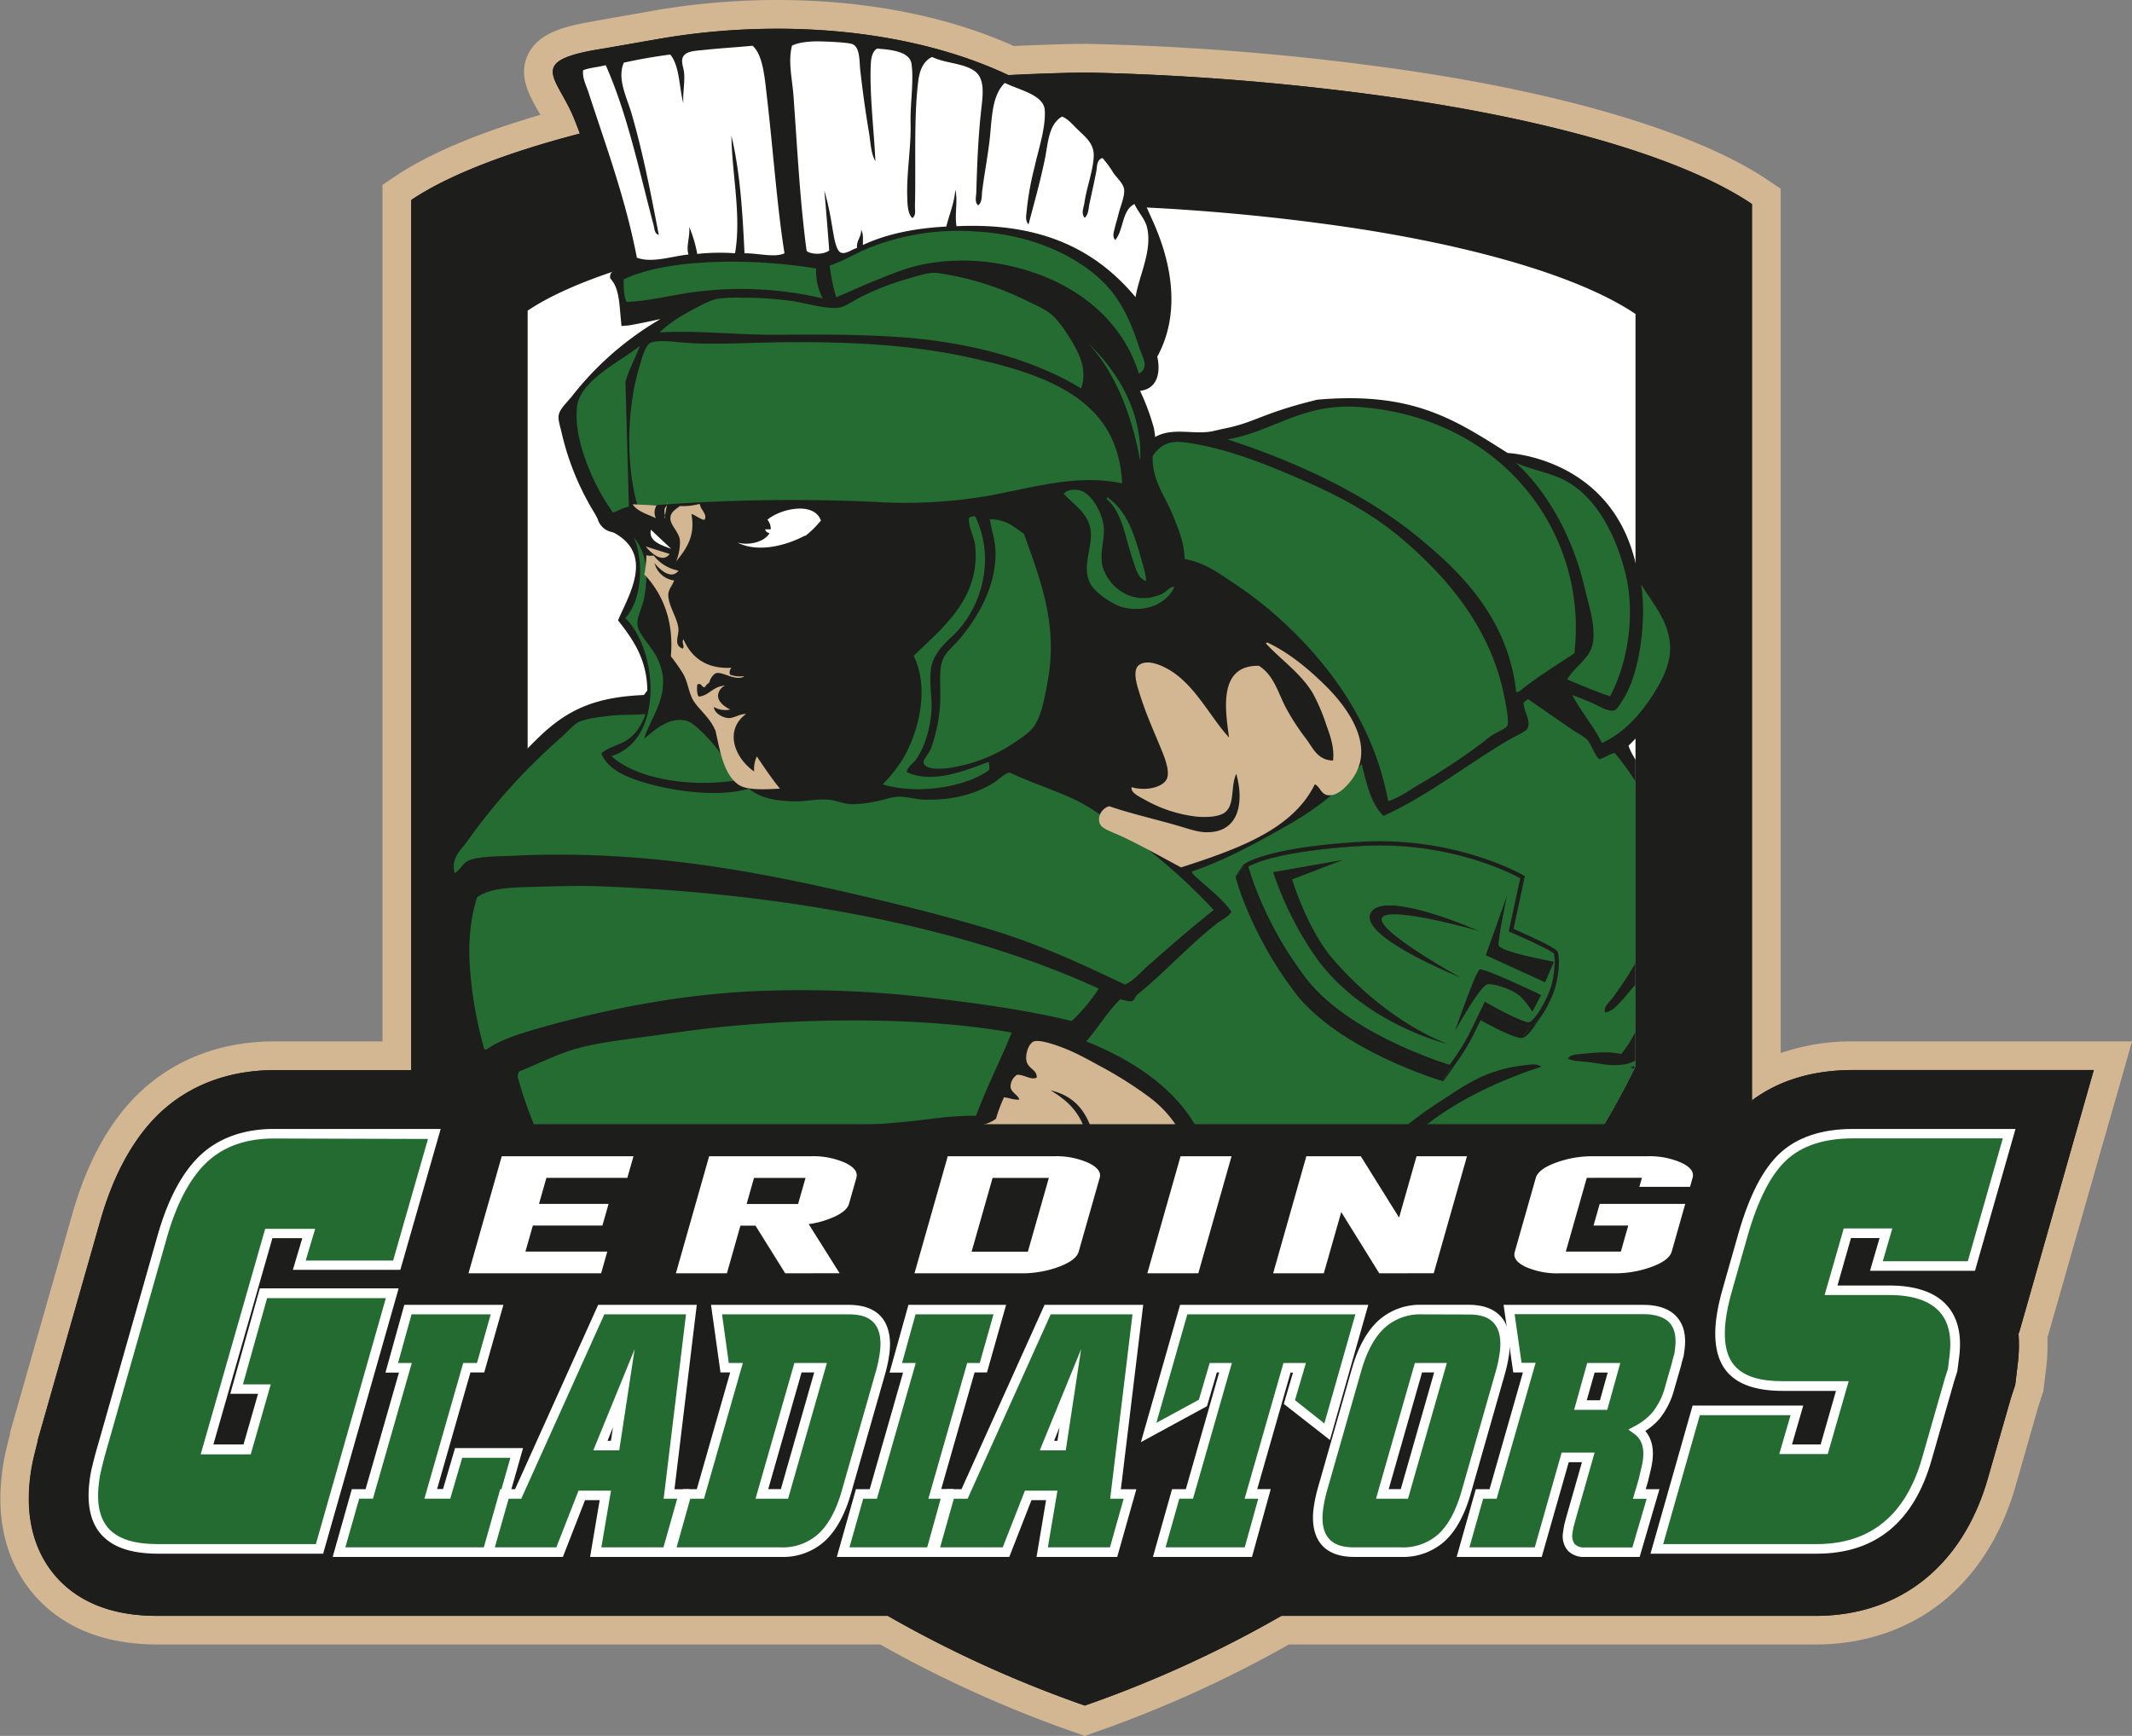 <svg xmlns="http://www.w3.org/2000/svg" xmlns:xlink="http://www.w3.org/1999/xlink" viewBox="0 0 631.06 513.91"><rect x="0" y="0" width="631.06" height="513.91" fill="#808080" stroke="none"/><defs><style>.cls-1{fill:none;}.cls-2{fill:#1d1d1b;}.cls-3{fill:#d3b692;}.cls-4{fill:#fff;}.cls-5{clip-path:url(#clip-path);}.cls-6{fill:#246c32;}.cls-7{isolation:isolate;}.cls-8{clip-path:url(#clip-path-2);}.cls-9{clip-path:url(#clip-path-3);}.cls-10{clip-path:url(#clip-path-4);}.cls-11{fill:#1b5828;}.cls-12{clip-path:url(#clip-path-5);}.cls-13{clip-path:url(#clip-path-6);}.cls-14{fill:#1a5727;}.cls-15{clip-path:url(#clip-path-7);}.cls-16{clip-path:url(#clip-path-8);}.cls-17{clip-path:url(#clip-path-9);}.cls-18{clip-path:url(#clip-path-10);}.cls-19{clip-path:url(#clip-path-11);}.cls-20{clip-path:url(#clip-path-12);}.cls-21{clip-path:url(#clip-path-13);}.cls-22{clip-path:url(#clip-path-14);}.cls-23{clip-path:url(#clip-path-15);}.cls-24{clip-path:url(#clip-path-16);}.cls-25{clip-path:url(#clip-path-17);}.cls-26{clip-path:url(#clip-path-18);}.cls-27{clip-path:url(#clip-path-19);}.cls-28{clip-path:url(#clip-path-20);}.cls-29{clip-path:url(#clip-path-21);}.cls-30{clip-path:url(#clip-path-22);}.cls-31{clip-path:url(#clip-path-23);}.cls-32{clip-path:url(#clip-path-24);}.cls-33{clip-path:url(#clip-path-25);}.cls-34{clip-path:url(#clip-path-26);}.cls-35{clip-path:url(#clip-path-27);}.cls-36{clip-path:url(#clip-path-28);}.cls-37{clip-path:url(#clip-path-29);}.cls-38{clip-path:url(#clip-path-30);}.cls-39{clip-path:url(#clip-path-31);}.cls-40{clip-path:url(#clip-path-32);}.cls-41{clip-path:url(#clip-path-33);}.cls-42{clip-path:url(#clip-path-34);}.cls-43{clip-path:url(#clip-path-35);}.cls-44{fill:#236b31;}</style><clipPath id="clip-path" transform="translate(0 -2.7)"><path class="cls-1" d="M479.33,327.64A294.49,294.49,0,0,1,448.75,373c-26.62,32.56-67.63,69-127.82,90C260.6,441.94,123,334.87,121.72,332.3V.73L484.11,0l29,198.21-29,27v93.11c-1.25,2.6-2.84,5.73-4.78,9.3Z"/></clipPath><clipPath id="clip-path-2" transform="translate(0 -2.7)"><path class="cls-1" d="M457.81,289.69a4.29,4.29,0,0,0-.24-1.28L459.9,285a4.21,4.21,0,0,1,.24,1.27Z"/></clipPath><clipPath id="clip-path-3" transform="translate(0 -2.7)"><path class="cls-1" d="M459.9,285l-2.33,3.44c-.6-.75-7-3.81-12.87-6.34l2.33-3.44C452.9,281.16,459.3,284.22,459.9,285Z"/></clipPath><clipPath id="clip-path-4" transform="translate(0 -2.7)"><path class="cls-1" d="M441.28,285.91c-.17-1.94,2.38-14.19,2.52-14.83l2.33-3.45c-.14.65-2.69,12.89-2.52,14.83l-2.06,3Z"/></clipPath><clipPath id="clip-path-5" transform="translate(0 -2.7)"><path class="cls-1" d="M435.54,281.77l-1.18-.51,2.32-3.45,1.19.52Z"/></clipPath><clipPath id="clip-path-6" transform="translate(0 -2.7)"><path class="cls-1" d="M456.66,298.63a27.31,27.31,0,0,0,1.18-8.14l2.33-3.45a27.32,27.32,0,0,1-1.18,8.15Z"/></clipPath><clipPath id="clip-path-7" transform="translate(0 -2.7)"><path class="cls-1" d="M457.65,290.84c-.81-.15-16.2-3-16.37-4.93.68-1,1.37-2,2.06-3l.27-.41c.17,1.94,15.56,4.79,16.38,4.94C459.29,288.43,458.35,289.8,457.65,290.84Z"/></clipPath><clipPath id="clip-path-8" transform="translate(0 -2.7)"><path class="cls-1" d="M434.36,281.26a118.52,118.52,0,0,0-17.82-6.07l.86-1.28,1.47-2.17a120.23,120.23,0,0,1,17.81,6.07Z"/></clipPath><clipPath id="clip-path-9" transform="translate(0 -2.7)"><path class="cls-1" d="M453.87,300.74c-.82-.39-16.39-7.77-18.12-7.62l.27-.4,1.05-1.55,1-1.5c1.73-.14,17.3,7.23,18.12,7.62Z"/></clipPath><clipPath id="clip-path-10" transform="translate(0 -2.7)"><path class="cls-1" d="M416.54,275.19a30.2,30.2,0,0,0-8.85-1l2.33-3.44a30.5,30.5,0,0,1,8.85,1l-1.47,2.17Z"/></clipPath><clipPath id="clip-path-11" transform="translate(0 -2.7)"><path class="cls-1" d="M435.75,293.12h-.08l2.33-3.44.08,0h0l-1,1.5L436,292.72l-.27.4Z"/></clipPath><clipPath id="clip-path-12" transform="translate(0 -2.7)"><path class="cls-1" d="M435.67,293.13a1.24,1.24,0,0,0-.33.35l2.34-3.44a.92.92,0,0,1,.32-.35C437.3,290.72,436.65,292.36,435.67,293.13Z"/></clipPath><clipPath id="clip-path-13" transform="translate(0 -2.7)"><path class="cls-1" d="M455.38,302.47l-2.33,3.44a31.1,31.1,0,0,0,3.61-7.28l2.33-3.44A31.29,31.29,0,0,1,455.38,302.47Z"/></clipPath><clipPath id="clip-path-14" transform="translate(0 -2.7)"><path class="cls-1" d="M406.84,277.73l2.33-3.44c.33-.5,1.16-.76,2.33-.86,7-.6,25.4,4.62,26.37,4.9l-2.33,3.44c-1-.27-19.37-5.49-26.37-4.9A3.14,3.14,0,0,0,406.84,277.73Z"/></clipPath><clipPath id="clip-path-15" transform="translate(0 -2.7)"><path class="cls-1" d="M406.77,277.86a.83.83,0,0,1,.07-.13l2.33-3.44a.54.54,0,0,0-.07.13Z"/></clipPath><clipPath id="clip-path-16" transform="translate(0 -2.7)"><path class="cls-1" d="M407.69,274.2c-1.89.16-3.34.72-4.11,1.84l2.34-3.44c.76-1.12,2.21-1.68,4.1-1.84Z"/></clipPath><clipPath id="clip-path-17" transform="translate(0 -2.7)"><path class="cls-1" d="M450.4,308.75c.78-1.14,1.55-2.29,2.33-3.44a7.73,7.73,0,0,0,2.62-2.77L453,306A7.58,7.58,0,0,1,450.4,308.75Z"/></clipPath><clipPath id="clip-path-18" transform="translate(0 -2.7)"><path class="cls-1" d="M450.4,308.75a.19.19,0,0,1-.1,0l2.33-3.44.1,0-2.19,3.23-.07.11A.36.36,0,0,1,450.4,308.75Z"/></clipPath><clipPath id="clip-path-19" transform="translate(0 -2.7)"><path class="cls-1" d="M456.41,303.21l-2.33,3.45c-1.2,1.78-2.47,3.12-3.53,3.34l2.33-3.44C453.94,306.34,455.21,305,456.41,303.21Z"/></clipPath><clipPath id="clip-path-20" transform="translate(0 -2.7)"><path class="cls-1" d="M434.11,302l2.33-3.45c1.59-2.34,3.08-4.23,3.86-4.35l.17,0c2.22-.18,7.84,1.8,9.75,3.82a29,29,0,0,1,3.35,4.3l-2.33,3.45a28.84,28.84,0,0,0-3.35-4.31c-1.91-2-7.53-4-9.75-3.81l-.17,0C437.19,297.72,435.7,299.6,434.11,302Z"/></clipPath><clipPath id="clip-path-21" transform="translate(0 -2.7)"><path class="cls-1" d="M450.3,308.78C449,308.9,443,306,437.77,303l2.33-3.44c5.18,2.94,11.14,5.85,12.51,5.75-.77,1.14-1.54,2.29-2.32,3.43.78-1.14,1.55-2.29,2.32-3.43h0Z"/></clipPath><clipPath id="clip-path-22" transform="translate(0 -2.7)"><path class="cls-1" d="M430.17,295.58c-1.26-.7-25.15-14-23.4-17.72l2.33-3.44c-1.76,3.74,22.14,17,23.4,17.72Z"/></clipPath><clipPath id="clip-path-23" transform="translate(0 -2.7)"><path class="cls-1" d="M452.88,306.56,450.55,310c-2.3.21-10.14-4.07-12.81-5.57l2.33-3.45C442.74,302.49,450.58,306.76,452.88,306.56Z"/></clipPath><clipPath id="clip-path-24" transform="translate(0 -2.7)"><path class="cls-1" d="M403.58,276l2.34-3.44-.13.2c-4,6.92,25.18,18.71,26.71,19.34l-2.33,3.44c-1.53-.62-30.68-12.42-26.71-19.34Z"/></clipPath><clipPath id="clip-path-25" transform="translate(0 -2.7)"><path class="cls-1" d="M450,262.69l-2.33,3.44c-2.89-1.57-21.48-11-47-9.55-2.22.13-4.29.28-6.24.45-19.25,1.64-25.87,4.83-27.32,5.68l2.33-3.44c1.45-.85,8.07-4,27.32-5.68,1.95-.17,4-.32,6.24-.45C428.48,251.64,447.07,261.12,450,262.69Z"/></clipPath><clipPath id="clip-path-26" transform="translate(0 -2.7)"><path class="cls-1" d="M428.26,311.6c.24-.43,3.18-5.7,5.85-9.65l2.33-3.45c-2.68,3.95-5.61,9.22-5.85,9.65Z"/></clipPath><clipPath id="clip-path-27" transform="translate(0 -2.7)"><path class="cls-1" d="M435.34,293.48l2.34-3.44c-1.69,2.49-6.8,17.28-7.09,18.11l-2.33,3.45C428.55,310.76,433.66,296,435.34,293.48Z"/></clipPath><clipPath id="clip-path-28" transform="translate(0 -2.7)"><path class="cls-1" d="M393.41,285.31l-2.33,3.44c-6.84-8.86-10.76-21.62-11-22.29l2.33-3.45C382.65,263.68,386.56,276.45,393.41,285.31Z"/></clipPath><clipPath id="clip-path-29" transform="translate(0 -2.7)"><path class="cls-1" d="M431.34,314.76,429,318.2a51,51,0,0,0,3.64-6.14l2.33-3.44A51.81,51.81,0,0,1,431.34,314.76Z"/></clipPath><clipPath id="clip-path-30" transform="translate(0 -2.7)"><path class="cls-1" d="M431.34,314.76,429,318.2c-1,1.48-1.86,2.64-2.27,3.18l2.33-3.44C429.48,317.39,430.34,316.23,431.34,314.76Z"/></clipPath><clipPath id="clip-path-31" transform="translate(0 -2.7)"><path class="cls-1" d="M432.36,315.47l-1.17,1.72L430,318.91c-1.37,2-2.49,3.46-2.57,3.57l2.33-3.44C429.87,318.93,431,317.5,432.36,315.47Z"/></clipPath><clipPath id="clip-path-32" transform="translate(0 -2.7)"><path class="cls-1" d="M428.42,311.72l-2.33,3.45c-1.21-.31-24.26-6.12-38.16-24.61a98,98,0,0,1-13.39-26.22l2.33-3.45a98,98,0,0,0,13.39,26.23C404.16,305.61,427.21,311.42,428.42,311.72Z"/></clipPath><clipPath id="clip-path-33" transform="translate(0 -2.7)"><path class="cls-1" d="M398.33,308.2a7.4,7.4,0,0,1-.73-1.6,1.48,1.48,0,0,1,0-1c0-.1.17-.31.63-.44a3.81,3.81,0,0,1,1.16-.06c.56,0,1.27.12,2.25.26A115.68,115.68,0,0,0,418.41,314l-.74.34.74-.34c5.31,2.22,9.4,3.54,10.66,3.94l-2.33,3.44A127.76,127.76,0,0,1,412.85,316l.57-1.44-.57,1.44A108.29,108.29,0,0,1,398.33,308.2Zm5.23,2.34.08-.13.09-.13.1-.14.09-.14.09-.14.1-.14.1-.15.1-.14.1-.15.09-.14.1-.14.1-.14.09-.14.09-.14.09-.13.09-.13-.09.13-.09.13-.09.14-.09.14-.1.14-.1.14-.09.14-.1.15-.1.14-.1.15-.1.14-.09.14-.09.14-.1.14-.09.13-.08.13m14.11,3.8-.15.08-.16.08-.15.08-.16.09-.16.09-.15.09-.16.1-.15.1-.14.1-.14.1-.13.11-.12.1-.11.11-.11.1-.09.12-.08.1.08-.1.09-.12.11-.1.11-.11.12-.1.13-.11.14-.1.14-.1.15-.1.16-.1.15-.09.16-.09.16-.09.15-.08.16-.08.15-.08m-2.14,1.52-.12-.07-.13-.09-.13-.08-.14-.09-.14-.09-.14-.09-.15-.09-.14-.1-.14-.09-.15-.09-.15-.1-.14-.09-.14-.09-.14-.09-.13-.09-.13-.08.13.08.13.09.14.09.14.09.14.09.15.1.15.09.14.09.14.1.15.09.14.09.14.09.14.09.13.08.13.09.12.07M403.6,310.5l.95.41.81.31.69.22.57.15.46.08.38,0,.29,0,.22-.06.16-.09.11-.12.08-.13.06-.14,0-.15,0-.15,0-.13.07-.11-.07.11,0,.13,0,.15,0,.15-.06.14-.08.13-.11.12-.16.09-.22.06-.29,0-.38,0-.46-.08-.57-.15-.69-.22-.81-.31-.95-.41m5.06.1-.21-.13-.21-.14-.22-.13-.23-.15-.23-.14-.24-.15-.24-.15-.23-.15-.24-.16-.24-.15-.24-.15-.23-.16-.23-.15-.22-.15-.22-.14-.21-.14.21.14.22.14.22.15.23.15.23.16.24.15.24.15.24.16.23.15.24.15.24.15.23.14.23.15.22.13.21.14.21.13"/></clipPath><clipPath id="clip-path-34" transform="translate(0 -2.7)"><path class="cls-1" d="M384.12,295.58a107.14,107.14,0,0,1-17-32.87l2.33-3.44a101.13,101.13,0,0,0,9.27,21.12,6.67,6.67,0,0,0-2.08-.95,1,1,0,0,0-1.06.22,5.68,5.68,0,0,0,1.94,2c.35.15.6-.1.83-.32a.56.56,0,0,1,.49-.23l0,0,.19.07-.19-.07,0,0a.56.56,0,0,0-.49.23c-.23.22-.48.47-.83.32a5.68,5.68,0,0,1-1.94-2,1,1,0,0,1,1.06-.22,6.67,6.67,0,0,1,2.08.95l.57,1-.27-.12.27.12a111.73,111.73,0,0,0,7.18,10.76c3.91,5.18,9.42,9.61,15.19,13.26-2.29-.31-3.33-.43-3.89.05-.33.27-.22.83-.15,1.16a7.17,7.17,0,0,0,.73,1.6A56.35,56.35,0,0,1,384.12,295.58Z"/></clipPath><clipPath id="clip-path-35" transform="translate(0 -2.7)"><path class="cls-1" d="M429.12,319.25l-2.33,3.44c-.29-.08-30.59-9.08-43.66-26.36s-17.31-33.59-17.34-33.75l2.33-3.44c0,.16,4.32,16.53,17.34,33.75S428.83,319.16,429.12,319.25Z"/></clipPath></defs><title>Erding Gladiators</title><g id="Ebene_2" data-name="Ebene 2"><g id="Ebene_1-2" data-name="Ebene 1"><path class="cls-2" d="M319.69,511.63a352.79,352.79,0,0,1-58-26.32H46.47c-13.13,0-23.61-3.7-31.14-11-6.05-5.85-12.81-16.6-10.67-34.54a55.3,55.3,0,0,1,1-6.25c.22-1,.57-2.4,1.2-4.88l.1-.4,18.62-65.45c4.22-14.69,10.61-26.1,19-33.93,9.55-8.91,22.21-13.63,36.6-13.63h36.25V59.65l1.87-1.26c10.18-6.87,26.22-13.42,46.61-19l0,0a58,58,0,0,0-3.27-6.51c-2.32-4.16-4.52-8.09-2.55-12.17,1.83-3.8,6.27-5.84,16.38-7.51l1.46-.25L194.26,10A209.1,209.1,0,0,1,230.05,7c25.87,0,49.79,4.72,69.23,13.67,13.82-.67,21.73-.71,21.8-.71a768.84,768.84,0,0,1,97.05,8.17c46.7,7.09,83.22,18.28,102.82,31.48l1.88,1.27v260c7.42-3.75,16.06-5.64,25.78-5.64h76.81l-20.21,70.95-3.44,12.07a50.63,50.63,0,0,1-.31,8.74l-.8,6.69-.85,2.55c-.41,1.25-.55,1.7-.59,1.8l-6.65,23.23c-7.91,28-28,44.05-55.18,44.05h-157a349.6,349.6,0,0,1-57.9,26.32l-1.4.49Z" transform="translate(0 -2.7)"/><path class="cls-3" d="M230.05,11.21c24.13,0,48.37,4.29,68.39,13.72,12.92-.64,21.32-.76,22.65-.76a760.69,760.69,0,0,1,96.4,8.12C461.9,39,499,49.9,518.57,63.1V328.47c8-6,18.1-9,30-9h71.18l-6.17,21.67L612,346.71l-9.84,34.54L601.12,385l-3.52,12.35h-.15a45.27,45.27,0,0,1-.21,9.12l-.48,4-.07.57-.2,1.69-.54,1.62-.18.53c-.46,1.41-.6,1.87-.62,1.94l-6.67,23.26c-7.36,26-26,41-51.09,41H379.25a342.62,342.62,0,0,1-58.16,26.55,347.18,347.18,0,0,1-58.31-26.55H46.47c-12,0-21.47-3.3-28.19-9.8-5.35-5.19-11.34-14.78-9.4-31a53,53,0,0,1,1-5.78c.22-1,.57-2.37,1.18-4.81l0-.06.06-.23.06-.23,0-.08V429L29.72,364c4-13.92,10-24.68,17.8-32,8.75-8.17,20.4-12.49,33.7-12.49h40.5V61.91c10.66-7.2,27.93-13.95,49.9-19.66q-.84-2.27-1.75-4.52c-4.93-12.14-14.16-16.85,7.32-20.4l1.47-.24L195,14.22a205.53,205.53,0,0,1,35.05-3M619.79,319.48h0M230.05,2.7h0a213.3,213.3,0,0,0-36.51,3.14L177.21,8.71,175.77,9c-9.88,1.63-16.6,3.85-19.49,9.86s.18,11.62,2.67,16.09c.32.57.65,1.16,1,1.75-18.67,5.44-33.1,11.56-43,18.22l-3.74,2.52V311h-32c-15.49,0-29.15,5.11-39.5,14.77C32.77,334.12,26,346.18,21.55,361.6L3,426.69v0l0,.07,0,.08-.06.23,0,.12,0,.12-.05.24,0,.05c-.62,2.48-1,3.92-1.22,4.95a62.61,62.61,0,0,0-1.12,6.69c-2.35,19.68,5.19,31.58,11.93,38.11,8.35,8.09,19.83,12.19,34.1,12.19H260.54a355.85,355.85,0,0,0,57.75,26.08l2.8,1,2.8-1a352.21,352.21,0,0,0,57.62-26.08H537.39c14.28,0,27.25-4.35,37.52-12.59s17.66-20.08,21.76-34.57l6.63-23.17c.05-.16.2-.62.55-1.67L604,417l.54-1.61.27-.81.1-.85.21-1.69.07-.57.48-4a56.22,56.22,0,0,0,.36-8.74l3.25-11.41,1.08-3.76L620.22,349l1.58-5.56L628,321.81,631.06,311H548.61a64.22,64.22,0,0,0-21.53,3.46V58.57l-3.75-2.52c-20.12-13.55-57.25-25-104.57-32.16a773.26,773.26,0,0,0-97.66-8.22c-1.94,0-9.7.13-21,.66-19.83-8.92-44-13.62-70.06-13.63Z" transform="translate(0 -2.7)"/><path class="cls-2" d="M512.79,343.85a355.8,355.8,0,0,1-37,54.85c-32.2,39.4-81.83,83.51-154.68,108.91-73-25.44-123.15-69.64-155.84-109.18a363.3,363.3,0,0,1-37.69-55c-2.35-4.25-4.29-8-5.84-11.11V61.91c17.77-12,53.91-22.76,99.6-29.55a810.54,810.54,0,0,1,99.77-8.19,760.69,760.69,0,0,1,96.4,8.12C461.9,39,499,49.9,518.57,63.1V332.6c-1.52,3.14-3.44,6.93-5.78,11.25Z" transform="translate(0 -2.7)"/><path class="cls-4" d="M479.33,327.64A294.49,294.49,0,0,1,448.75,373c-26.62,32.56-67.63,69-127.82,90-60.33-21-101.76-57.54-128.78-90.22A301.16,301.16,0,0,1,161,327.28c-1.94-3.52-3.55-6.61-4.82-9.19V94.67c14.68-9.92,44.54-18.82,82.29-24.42a670,670,0,0,1,82.45-6.77,630.15,630.15,0,0,1,79.65,6.71c36.7,5.58,67.35,14.55,83.53,25.46V318.34c-1.25,2.6-2.84,5.73-4.78,9.3Z" transform="translate(0 -2.7)"/><g class="cls-5"><path class="cls-2" d="M132.07,256c2.28-7.75,7.8-13.81,13.15-19.67l3.73-4.15c3.61-4.15,6.74-7.51,9.85-10.55l.39-.38c8.83-8.65,17.12-12.17,31.39-12.8l.6-.79.43-.57c-.12-9-4.07-14.83-8.15-20.06l-.53-.69.34-.77c3.39-7.59,10-18.85-1.54-25.16l-.58-.19a5.47,5.47,0,0,1-4.26-3.94l-.76-1.43a79.51,79.51,0,0,1-9.92-24.17l-.31-1.24c-1-3.86-1-4.44,2.27-8.12l1.09-1.27a91.9,91.9,0,0,1,26.2-22.87h-.08c-3.07.68-6.15,1.3-9.26,1.86l-2.17.17-.35-3.83c-.33-3.86-.65-7.52-2.64-9.88l-.37-.44v-.53c0-.71.44-1.59,2-2.11-3.32-15-6.76-30.17-12.68-44.73-4.93-12.14-14.16-16.85,7.32-20.4l1.47-.24L195,14.22c55.52-9.69,124,3.15,144.73,50.59l1.35,3c5.81,12.75,8.46,27.67,1.46,40.5.85,3.55.71,9.39-5.08,10.1l.11.24a67.8,67.8,0,0,1,4,10.89l.32,2.07c0,.14,0,.3,0,.46,5.59-3.1,11.83-.38,17.7-1.86l2-.47c10.1-1.91,11.22-4.53,28.29-8.71,28.22-2.48,40.59,5.8,56.38,15.78,0,0,31.89,1.29,38.33,34.79,3.87,3.55,28,21.91-2.57,51.87,3.43,9.93,24.15,24.8,4.18,67.32,3.55,9.34,3.23,11.28,1.93,16.43,27.29,10.91,85.37,11.92,85.37,11.92S615.1,351,613.88,361.74c-.93,2.17-1.56,2-1.56,2-2.31,2.44-4.94,5.14-10.37,5.76-3.27,6.61-7.93,12.67-18.08,14.3-.53,7.49-13.06,14.07-22.11,12.62-1.93,31.94-56.86,27.15-63.85-.68a3.36,3.36,0,0,1-2,2.35l-1,.89a50.08,50.08,0,0,1-5,4.31l-.71.55-2.05,1.45a2,2,0,0,1,.29,2.73l-.16.22-5.15,3.93c-5.18,4-10.28,8.5-16.57,11.42L462.76,425l-1.24,1-1.36,1.21a35.55,35.55,0,0,1-7.47,3.95l-2.19.69-2,.64c-6.81,2.93-12.08,7-20.18,8.38a9.17,9.17,0,0,0-5.54,2l-1.45,1c-6.38,3.51-13.68,3.5-19.95,7l-1.75.95-5.56,3C375.33,465,358.38,464,337.23,468l-.24,0h-8.7l-.18,0c-11.69-1.59-18.1-7.34-23.18-12.6L301.08,451a26.32,26.32,0,0,0-12.76-10.25l-3.22-1.51-3.52-1.75L277,435.2c-10.52-5.6-19.46-13-27.56-20.16l-3.25-3A35.74,35.74,0,0,0,230,401.35l-2.87-1.09c-9.73-3.88-19-8-25.32-15.22-4.83-2.3-9.67-5.55-10.81-11.78-14-.67-18.54-9.21-21.86-16.66-5.36.22-6.85-2.4-8.14-4.79l-.21-.39c-5.63-10.36-7.48-21.64-11.9-32.3l-.3-.11c-8.82-3.14-13.28-8.6-11.52-16.61,0-9.47-1.56-19-.63-28.43l.36-2.25c.92-4.78-3.79-7.38-4.53-12.1H132v-3.4Z" transform="translate(0 -2.7)"/><path class="cls-3" d="M475,357.3c2.43-1.51,6.9-2.53,10.76-3.76,11.64-3.7,19.37-9,31.42-12.49,7.31-2.1,17.36-2.2,25.4-4.62,3.64-1.1,7.1-2.47,10.76-3.94s7.16-3.45,10.77-3.94c4.57-.62,7.87,1.65,10.33,3.43a54.06,54.06,0,0,1,5.38,3.93c1.85,1.8,2.57,4.17,3.87,6.16,2.1,3.21,5.08,5,8.61,7.53,1.94,1.41,4.18,2.87,6,4.11,4.06,2.73,9.1,5.37,10.33,9.76a4.3,4.3,0,0,1-.22,3.42c-1.65,3.33-4.28,5.86-9.68,5.82.31-4.89-4.24-7.38-6.68-10.45-.53-.66-.54-1.06-1.35-1.15-2.15-.26-3.05-2.83-4.13-4.33s-.91-4.35-2.69-5.46a38.59,38.59,0,0,0,6.06,13.95c0-.17.16-.31.18-.61,2,1.09,3.14,4.55,3.23,7,.2,5.81-4.54,10.44-9.47,12.15-1.47-4.57-4.34-7.77-7.32-11.64-2.31-3-5.42-6.15-6.46-9.58s-.76-6.38-2.9-9.21c-.86-1.14-1-2.55-3-3.39-1-.43-8-3.36-8.08-1.09-.05,1.08,2.6,1.47,3.44,1.71a46.19,46.19,0,0,1,5.4,1.64c2.85,5.08,2.8,10.29,6,16,1.42,2.53,2.94,5,4.52,7.37s3.72,5,4.09,7.87c1.08,8.35-4.89,13.91-14.85,14.2-.8-9.53-7.83-15.07-10.68-23.23-1.19-3.42-2.33-7.64-4.17-10.14a6.62,6.62,0,0,0-2.58-2.4c1.17,3.63,4.09,6.49,4.87,10.47-.91,0-1.18-2.24-2.26-1.51,3.74,7.94,11.63,16.78,12.45,28.52.48,6.79-5.67,11.81-14.2,11a8.76,8.76,0,0,1-6.46-4.8c.84.62,2.69,1.78,3.45.52-1-1.66-3.23-2.67-5-3.94A36.38,36.38,0,0,1,533.3,396a23.41,23.41,0,0,1-1.94-2.22c-2.29-4.16-.35-9.62-1.08-14.55-2.41,2.64-1.08,8.26-4.73,9.92-2.1-.65-3.2-2.3-4.52-3.76s-2.32-3.41-4.31-3.77c-.27,1.59,2.14,3.86,3.1,5.64.59,1.07,1.59,1.49,2.26,2.26-2.75-1.42-7.21-1.7-11.6-1.39-11.51.8-21.85,7.65-25.39,14.55-1.81.9-3,2.87-5.38,2.9-2.11,0-6.21-2.33-7.32-3.59-.93-1.05-1.6-3-2.37-4.62-2.19-4.69-3.17-10.72-2.8-17.28C467.69,371.82,469.22,360.89,475,357.3Z" transform="translate(0 -2.7)"/><path class="cls-2" d="M550,411.69a19.22,19.22,0,0,1-2-.1,10,10,0,0,1-7.47-5.54L539.23,403a37.74,37.74,0,0,1-6.88-6.2c-.21-.25-.47-.52-.73-.8a8.66,8.66,0,0,1-1.34-1.62,13.82,13.82,0,0,1-1.29-7.43,5.55,5.55,0,0,1-2.93,3.33l-.43.2-.45-.14a7.49,7.49,0,0,1-2.42-1.32l-1.25,1.6c-1.73-.89-4.47-1.37-7.94-1.37-1,0-2,0-3,.11-11.62.81-21.23,7.76-24.37,13.88l-.19.36-.36.19a8.71,8.71,0,0,0-1.53,1.07,7,7,0,0,1-4.39,2c-2.53,0-6.93-2.5-8.26-4a14.22,14.22,0,0,1-2-3.65c-.19-.43-.37-.86-.56-1.27-2.3-4.9-3.3-11.08-2.92-17.87.75-12.95,3.47-20.71,8.33-23.75,1.95-1.21,4.88-2.06,8-3,1-.3,2.07-.6,3.06-.92a127.21,127.21,0,0,0,14.57-5.89,117.18,117.18,0,0,1,16.89-6.61,84.8,84.8,0,0,1,12-2.15,87.74,87.74,0,0,0,13.37-2.47c3.65-1.1,7.21-2.52,10.66-3.9,1-.41,2-.86,3-1.3a29.68,29.68,0,0,1,8-2.71,12.25,12.25,0,0,1,1.7-.12c4.32,0,7.58,2.36,9.52,3.76.58.42,1.18.83,1.79,1.23a28.19,28.19,0,0,1,3.73,2.82,15.53,15.53,0,0,1,2.87,4.28c.39.74.75,1.45,1.18,2.1,1.63,2.49,3.83,4,6.62,6L593,348.6c1.42,1,3,2.07,4.49,3.08l1.5,1c.58.39,1.19.78,1.81,1.18,3.68,2.38,7.85,5.07,9,9.26a5.5,5.5,0,0,1-.3,4.31c-2.2,4.44-5.59,6.51-10.66,6.51h-1.45l.08-1.31c.2-3-1.85-5-4-7.07a26.94,26.94,0,0,1-2.39-2.52c-.16-.2-.28-.38-.39-.54l-.1-.15a4.43,4.43,0,0,1-1.32-.39c.25.42.5.84.76,1.25l.67.37c2.38,1.3,3.77,5.12,3.88,8.05.22,6.66-5.19,11.59-10.31,13.37l-1.2.41-.38-1.2c-1.19-3.71-3.35-6.46-5.85-9.63-.42-.54-.85-1.08-1.27-1.63s-1-1.3-1.58-2c.82,1.35,1.66,2.67,2.51,3.94q.39.58.81,1.17c1.54,2.22,3.13,4.52,3.48,7.23A12.78,12.78,0,0,1,578,393.56c-2.81,3.29-7.53,5.2-13.29,5.37l-1.17,0-.1-1.17a20,20,0,0,0-1-4.73,32.23,32.23,0,0,1,1.09,6.26,10.75,10.75,0,0,1-2.87,8.18A14.36,14.36,0,0,1,550,411.69Zm-5-4a6.54,6.54,0,0,0,3.25,1.4c4.38.44,8.28-.78,10.64-3.31a8.24,8.24,0,0,0,2.21-6.32c-.57-8-4.64-14.8-8.24-20.76a81.67,81.67,0,0,1-4.1-7.32l-.45-1,.88-.59a2.18,2.18,0,0,1,.64-.3c-.41-.84-.9-1.66-1.39-2.49a24,24,0,0,1-2.35-4.77l-.78-2.42,2.39.88a7.43,7.43,0,0,1,3.14,2.82c1.59,2.16,2.63,5.3,3.64,8.34.23.73.47,1.45.71,2.13a42,42,0,0,0,4.64,8.71c2.57,4,5.22,8.2,6,13.63,4.52-.34,8.16-1.89,10.33-4.43a10.41,10.41,0,0,0,2.19-8.31c-.27-2.11-1.69-4.16-3.06-6.13l-.83-1.21c-1.57-2.35-3.11-4.86-4.57-7.45a36.85,36.85,0,0,1-3.32-8.74,33.13,33.13,0,0,0-2.5-6.88,34.81,34.81,0,0,0-3.46-1l-1.39-.38-.5-.12c-1.47-.34-3.92-.91-3.84-2.84,0-1,.75-2,2.6-2s5,1.11,7.2,2a5.62,5.62,0,0,1,3,2.92,6.31,6.31,0,0,0,.52.86,14.14,14.14,0,0,1,2.41,6.52,26,26,0,0,0,.69,3.08c.73,2.43,2.7,4.82,4.59,7.13.57.7,1.14,1.38,1.66,2.06s.84,1.08,1.26,1.6c2.27,2.9,4.44,5.65,5.81,9.16,3.92-1.76,7.67-5.56,7.5-10.48-.08-2.19-1.16-5.17-2.58-6l-.59.24a40.12,40.12,0,0,1-6.28-14.42l-.6-2.84,2.47,1.54c1.47.91,1.9,2.46,2.28,3.83a6.91,6.91,0,0,0,.76,2c.29.4.56.85.82,1.29.7,1.18,1.42,2.4,2.46,2.53a2.39,2.39,0,0,1,1.91,1.24,4.38,4.38,0,0,0,.26.37,25.59,25.59,0,0,0,2.19,2.29c2.08,2,4.42,4.28,4.74,7.65,3.5-.26,5.73-1.82,7.35-5.09a3.06,3.06,0,0,0,.13-2.54c-.92-3.29-4.51-5.61-8-7.85l-1.84-1.21-1.5-1c-1.46-1-3.11-2.08-4.57-3.13l-1.65-1.18c-2.88-2-5.38-3.79-7.27-6.68-.49-.75-.9-1.55-1.3-2.31a13.15,13.15,0,0,0-2.4-3.64,24.88,24.88,0,0,0-3.39-2.54c-.62-.42-1.25-.85-1.85-1.28-1.81-1.31-4.55-3.29-8.07-3.29a10.62,10.62,0,0,0-1.37.09,28.63,28.63,0,0,0-7.35,2.52c-1,.46-2.06.92-3.12,1.34-3.5,1.4-7.12,2.84-10.86,4a89,89,0,0,1-13.76,2.55,84.59,84.59,0,0,0-11.65,2.08A116.61,116.61,0,0,0,501,348.72a128,128,0,0,1-14.85,6c-1,.32-2.06.63-3.11.94a34.44,34.44,0,0,0-7.37,2.7c-4.07,2.53-6.48,9.86-7.16,21.78a35,35,0,0,0,2.68,16.68c.2.43.4.88.59,1.33a13.07,13.07,0,0,0,1.59,3c.95,1.08,4.72,3.18,6.35,3.18a4.77,4.77,0,0,0,2.89-1.43,12.92,12.92,0,0,1,1.61-1.15c3.62-6.65,13.91-14,26.22-14.88a36.15,36.15,0,0,1,7.87.21c-.21-.31-.46-.65-.72-1-1.13-1.53-2.31-3.11-2-4.69l.21-1.24,1.23.22c2,.36,3.15,1.84,4.18,3.15.27.35.54.69.83,1l.68.78a8.47,8.47,0,0,0,2.82,2.46c1.08-.74,1.45-2.17,1.89-4.32.37-1.82.76-3.7,2-5.09l1.76-1.92.38,2.58a29.23,29.23,0,0,1,0,6.13c-.18,3-.34,5.77.89,8a9.45,9.45,0,0,0,1,1.11c.3.32.6.64.84.92a35.78,35.78,0,0,0,6.67,5.95c.47.35,1,.67,1.49,1a10.78,10.78,0,0,1,3.79,3.31l.38.63-.38.64A2.34,2.34,0,0,1,545,407.72Z" transform="translate(0 -2.7)"/><path class="cls-3" d="M273.29,344.49c1.84-1.7,5.25-5.91,7.53-6.84,2.11-.86,5.29-.88,7.54-1.37,2.52-.55,4.66-1,6.45-2.4a44.93,44.93,0,0,1,2.37-6.33c1.6.16,2.62.77,4.52.69-.28-1.38-2.44-2.08-2.58-3.77a4.22,4.22,0,0,1,1.93-3.59c2.22-.07,4.06,1.66,5.82.85.11-2.35-2.42-2.57-3-4.79-.51-1.9.55-5.59,2.37-6,2.29-.5,8.21,1.81,10.33,2.74,3.24,1.41,5.8,2.85,8.4,4.28a118.09,118.09,0,0,1,15.49,9.75c7.26,5.56,11.3,12.8,13.35,22.42.68,3.21,1.57,6.73,1.5,9.92-.07,3.55-1.9,8.69-4.52,10.1-4.29,2.31-8.45.15-11.62-1.2a24.47,24.47,0,0,1-5.38-2.91c-12.87-10.12-3.43-36-22.82-40.55,3.83,2.35,6.58,4.62,8.61,8.21,1.95,3.43,2.81,7.54,3.45,12.49.92,7.23,2,13.24,5.81,18.14,1.09,1.43,3.83,3.49,3.65,4.79-.38,2.85-7.51,2.27-10.11,1.21a14.06,14.06,0,0,1-2.8-1.72c-5.15-4-6-10.05-6.46-17.63,0-.8.21-2.11-.85-2.73-4.15,8.61,1.33,18.06,4.95,24.29A129.68,129.68,0,0,0,294.59,376c6.33-.05,11.9-1,18.09-1.2,13.83-.38,29.39,2.47,42-.34-5.67,8.54-7.77,20.27-5.82,32.34a52,52,0,0,0,8.83,21.56c.71,1,4.33,5.28,4.3,6.17,0,2.39-7.55,5-10.76,6a49.36,49.36,0,0,1-16.36,1.7c-15.8-.77-27.89-6.27-38.74-13S274,413,274.37,398.4c-4.51,11.74,5.14,21,12.69,27,3.27,2.6,6.8,4.93,10.12,7.36,10.1,7.42,22.32,13.21,40,14.72,10.84.92,21.78-.65,28.41-3.93.82-.41,1.7-1.14,2.8-1,.81,4-2.07,8.07-4.95,9.92-1.75,1.13-4.59,1.78-6.67,2.74a26.87,26.87,0,0,0-3,1.71c-.76.47-2.57,1.1-1.94,2.23,3,.76,6-1.45,9-1.37,1.34,0,2.63.81,3.87,1a23.46,23.46,0,0,0,3.66.34c10.41.09,18-4.6,25.4-8.21.87.61,2.88.33,3.65,1-14.34,6.56-27.22,15.2-50.79,13.86.57-1.27,4.11-1.64,4.31-3.76-7,.2-14.16,2.66-21.31,2.22-4.9-.3-11.91-2.46-14.85-4.45a24.19,24.19,0,0,1-4.31-4.45c-1.31-1.56-3-3.22-3.23-5.13a42,42,0,0,0,8,1.71c2.74.39,6.33,1.62,8-.17-1.39-1.59-4.08-1.57-6-2.05-2.14-.55-4.22-1.26-6.25-1.89-12.85-4-24-8-34-14.37-12.94-8.21-23.78-18-34.65-27.38a107.78,107.78,0,0,0,14,4.79c1.35.39,3.63,1.82,4.53.17-.73-1.19-2.52-1.68-3.88-2.23-22.61-9-47.13-16-58.11-34.05,20.29-1.8,33.8-6.77,47.35-13.52C255.66,356.54,266,351.19,273.29,344.49Z" transform="translate(0 -2.7)"/><path class="cls-6" d="M335,299.14c.81-.38,1-1.24,1.51-1.88,8.25-6.67,15.13-14.43,23.46-21,1.51-1.21,3.5-2,4.52-3.6-2.65-4-7.37-7.38-10.76-10.61-.38-.36-1.11-1-.86-1.37,10.22-3.5,19.34-8.65,28-13.52,8.83-5,16.42-10.88,22.17-18.31,1.45,5.69,2.64,11.58,6.45,15.4,13-5.88,24.91-15.34,37.24-22.59,1.6-.94,5-2.43,5.37-3.25,1.27-2.41-1.45-5.68-1.07-7.87.57-.18.73-.68,1.29-.85,4.13,2.83,8.87,6.15,13.13,9.07,1.4.95,3.46,2,4.3,2.9,1.6,1.77,1.87,4.1,3.66,5.82,1.65-.51,2.78-1.44,4.52-1.88,8,9.58,14.46,21.43,13.56,37.14-.86,15.12-7.09,25.77-14.2,35.42-.91,1.23-2.78,2.64-2.16,4.28,2.15-.32,3.58-2.17,4.95-3.6s2.63-3.31,4.1-4.62c4.75,6.84-.49,15.76-4.31,20.54-3-.79-6.86-.53-10.33-.18-2,.21-4.92.15-5.38,1.54,1.52.78,3.83.74,6,1s4.37.74,6.45.86c8.7.49,9.45-3.46,12.7-7,1.12,2.89.55,6.91-1.51,8.73-1.32-.54-3.53-1.84-5.16-1,8.27,3.12,10.23,11.26,11.41,20a14.14,14.14,0,0,0-6,3.94c-3.76,0-4.7,2.2-6.89,3.43-4.9-4.19-12.2,2.47-14.63,5.13-1.91-2.15-5.55-3-9.26-1.89-5,1.45-10.3,5.35-13.77,7.36-5.18-6.11-15.49,2.46-23,2.23-2.68-4.48-12.6-.76-17.43-.86.05-2.75,2.1-5.05,3.66-7.18,4.84-6.68,10.94-11.9,17.64-16.78,8.89-6.47,19.88-11.69,31.85-15.57-1.17-1-3.13-.66-4.52-.51-12.46,1.31-18.69,6.49-26.25,11.29a111.22,111.22,0,0,0-11.84,8.9c-3.85,3.23-7,6.82-10.54,10.1-4.49,4.12-11,7.82-17.66,10.78-2.91,1.3-6.71,2.55-10.76,3.93-4.34,1.49-11,3.87-15.06,1.71,0-.8.17-1.6.21-2.39,1.36-27.33-16-42.34-38.31-51.34,3.59-4,6.25-8.72,10.12-12.49A12.94,12.94,0,0,0,335,299.14Z" transform="translate(0 -2.7)"/><path class="cls-6" d="M337.08,113.3C332,96.59,316.37,83.79,293.6,80.44c-7.73-1.13-17.43-.71-25,1.72-3.67,1.18-7.28,2.7-10.76,4.1s-6.83,3-10.34,4.45a60,60,0,0,1-1.93-9.41c4.48-1.46,7.92-3.76,11.84-5.3a71.58,71.58,0,0,1,31-4.8c15.09.77,27.72,5.89,36.37,13.35,6.37,5.48,9.86,12.86,12.48,21.22C338,108,340.4,111.66,337.08,113.3Z" transform="translate(0 -2.7)"/><path class="cls-6" d="M248.19,93.79c2-.25,4.28-2,6.46-3.08a76.34,76.34,0,0,1,14-5.47c2.7-.78,6.46-2.06,8.82-1.71a86.18,86.18,0,0,1,26,8c2.47,1.22,5.4,2.41,7.32,3.93,2.26,1.79,4.27,4.69,6,7.53,2.69,4.36,5.09,9.06,3.23,14.72-13-8-31.71-13.7-54-15.23-11.45-.79-23.42-.79-35.51-.68s-23.87-1.35-35.3-.69a39.32,39.32,0,0,1,7.54-5.47c2.3-1.31,6.83-3.89,9.47-4.45a43.58,43.58,0,0,1,7.74-.35,104.89,104.89,0,0,1,14.64,1C238.73,92.52,244.66,94.24,248.19,93.79Z" transform="translate(0 -2.7)"/><path class="cls-6" d="M199.76,103.89c7.26.81,14.8.57,22.39.34,23.39-.7,44.79,0,63.92,4.11,24.6,5.33,45,12.91,46.06,37.47-13.07-2.87-26.57,1.27-39.17,3.6a145.08,145.08,0,0,1-33.79,1.88,540.36,540.36,0,0,0-70.38,1.37c-3.61-12-3.24-29.32.43-41.24.61-2,1.63-6.28,3.23-7.19C193.89,103.41,198.42,103.74,199.76,103.89Z" transform="translate(0 -2.7)"/><path class="cls-6" d="M319.65,147.87c3.93,1.07,7,7.65,7.1,11.46.1,3.17-1,6.48-.65,9.59.74,6.69,8.73,13.83,17.87,9.58,1.5-.7,2.36-2.26,3.65-2.05-1.78,4.12-7.26,7.72-14.84,6.16-3.06-.63-8.26-4.25-9.69-6.51-2.77-4.36-.65-9-.22-13.86.62-7-4.69-9.66-8-13.35C315.75,147.6,318.18,147.47,319.65,147.87Z" transform="translate(0 -2.7)"/><path class="cls-6" d="M335.58,169.26c-2.45-6.63-3.07-14.55-8-18.82,0-.21,0-.49.21-.52,6.07,4.23,8.09,11.52,10.12,18.65.64,2.26,1.37,4.42,1.29,6.17C336.74,173.83,336.31,171.26,335.58,169.26Z" transform="translate(0 -2.7)"/><path class="cls-6" d="M303.07,160.7c4.64,13.06,10.13,26.57,7.11,43.3-.85,4.67-1.78,10.32-4.09,13.69-1.31,1.89-3.92,3.59-6.25,5.13a45.77,45.77,0,0,1-16.78,6.85c-3.4.74-9.15,1.26-9.69-1.2-.19-.9,1.55-2.59,2.15-4.11a45.66,45.66,0,0,0,2.8-16.6c0-3.28-.31-7.06.65-9.58s3.48-4.38,5.38-6.67c5.36-6.51,10.33-15.22,10.33-25,0-3.52-1.09-6.45-1.72-10.1C298.06,156.47,300.24,158.85,303.07,160.7Z" transform="translate(0 -2.7)"/><path class="cls-6" d="M337.51,139.14c-2.49-13.65-7.42-26.27-15.5-34.91C330.84,112.69,338.13,124.39,337.51,139.14Z" transform="translate(0 -2.7)"/><path class="cls-6" d="M450.94,146.67A64.24,64.24,0,0,1,466,196.13c-5,3.27-10.78,6.92-15.28,10.43-.52.42-1.19,1.19-1.93,1-2.39-21.38-15.77-35.3-30.57-47.06s-34.09-20.93-54.88-27.72c13.55-2.33,22-10.8,39-9.59C424,124.78,440.53,134.42,450.94,146.67Z" transform="translate(0 -2.7)"/><path class="cls-6" d="M415,162.24c13.63,11.56,26.11,26.51,30.12,46,.4,1.93,1.64,7.66,1.08,9.24-.31.87-2.94,1.86-4.3,2.73-1.67,1.08-3,2.29-4.09,3.09a192.09,192.09,0,0,1-17.44,11.46c-3,1.71-5.72,3.88-9.47,5.14-3-16-10.25-29.67-20-41.42a118.79,118.79,0,0,0-25.4-22.93c-4.77-3.14-8.68-6.2-14.85-7.36-.16-5.24-2-9.23-3.66-13.35-2.26-5.5-6-9.94-5.81-17.11,1.84-2.81,4.41-4.71,9.25-4.11,12.44,1.57,25.3,6.92,35.73,11.47C396.94,149.84,406.3,154.87,415,162.24Z" transform="translate(0 -2.7)"/><path class="cls-6" d="M474.18,222.65c-2.53-5.06-6.19-9.23-8.82-14.2,2.05.73,3.73,1.42,6,2.4,1.51.63,4.41,2.52,6.24,2.22,1.08-.18,2-2.07,2.79-3.25,5.09-7.76,7-24,5.39-34.06,3.65,6,9.67,12.34,8.39,21.22-.74,5.15-4.19,10.69-7.32,14.89C483.5,216.41,479.12,220.44,474.18,222.65Z" transform="translate(0 -2.7)"/><path class="cls-6" d="M463.85,203.83a23.37,23.37,0,0,1,3.44-4.11c2.24-2.49,4-4,4.31-7.7.45-5.13-1.38-10.24-2.58-15.4-3.47-14.84-10.73-27.93-20-36.62-.12,0-.24-.14,0-.17,4.22,1.95,9.7,2.76,14,5,9.61,4.91,15.36,16.61,18.08,27.55,3,12,.84,26.36-4.52,36.45C472.05,207.34,468,205.56,463.85,203.83Z" transform="translate(0 -2.7)"/><path class="cls-6" d="M138.42,251.57a177.81,177.81,0,0,1,27.77-30.63c1.75-1.57,3.83-4,5.38-4.62,2.24-.92,6-1.37,8.82-1.71,3.39-.41,7.55-.2,10.55-.52v.52c-1.26,3-2.64,5.4-5.38,7.19-2.32,1.5-5.5,2.08-7.54,3.93,1,2.8,3.75,5.05,6.89,6.5,8.2,3.79,26,7.16,36.81,3.94,3,2.67,7.71,3.66,13.34,3.77,3.16.06,6.54-.73,9.9-.52,2.51.16,4.7,1.33,7.32,1.37a35.93,35.93,0,0,0,7.1-.85c2.07-.39,4.42-1.3,6.46-1.37,2.62-.09,5.27.78,7.53.85,8.88.29,15.4-1.8,20.45-4.79,1.86-1.11,2.82-2.51,4.95-3.25,6.21,2.9,12.39,4.89,18.29,7.53s10.61,6.47,15.5,9.92a167.34,167.34,0,0,1,26.69,23.28c-6.77,5.35-13.33,11.06-19.58,16.6-2.14,1.88-3.84,4.14-6.68,5.47-12.4-5.88-25.37-12-40.25-16.43-14.47-4.34-30.22-8.21-46.27-11.81-26.87-6-58.09-11.6-94.06-9.92-4.28.2-10.59.15-13.56,1.37-2,.81-2.61,3-4.3,3.76C133.48,256.58,136.3,254.59,138.42,251.57Z" transform="translate(0 -2.7)"/><path class="cls-6" d="M157.58,265.26c6.53-.18,13.57-.41,20-.17,57.22,2.15,109.33,12.63,147.65,30.29a51.7,51.7,0,0,1-8,9.58c-13.15-3.18-27.78-5.25-43-7a324.15,324.15,0,0,0-49.29-1.89c-23.42.88-45.91,5.54-64.57,10.78-5.58,1.58-11.34,3.32-15.27,5.82-.36.22-1.09.87-1.73.69a119,119,0,0,1-4.09-21.91c-.81-8.06-.32-16.12,1.94-23.1C144.86,265.62,151.12,265.44,157.58,265.26Z" transform="translate(0 -2.7)"/><path class="cls-6" d="M191.37,309.58c6.89-.92,14-2,21.09-2.74,27.62-2.9,61.92-3,87,1.55-3.13,7.83-7.46,16.2-10.55,24.64-7.71-.07-13.35,1-20.23,1.71-15.86,1.53-32.19,2.11-47.57,3.76-20.72,2.22-41,4.35-56.61,10.44a122,122,0,0,1-11.62-28.75c5.4-2,11.42-5.32,18.3-7.19C176.89,311.44,184.21,310.54,191.37,309.58Z" transform="translate(0 -2.7)"/><path class="cls-6" d="M274.45,335.77c-8.19,2.5-17.24,3.52-26.26,4.78s-18,3-26.9,4.46c-18.19,3-37,4.6-54.89,8-.25-1.18-1-2-1.29-3.08,28.94-10.77,72.35-10,109.34-14.38C274.81,335.55,275,335.78,274.45,335.77Z" transform="translate(0 -2.7)"/><path class="cls-6" d="M223.87,354.76a172.6,172.6,0,0,0,38.74-9.41c-9.51,5.23-19.16,11.37-30.35,16.43-10.77,4.86-23.46,9.8-38.95,9.58a32.42,32.42,0,0,1-12.7-2.4c-2.47-3.91-5.32-7.52-7.53-11.63C190,358.92,208.46,356.77,223.87,354.76Z" transform="translate(0 -2.7)"/><path class="cls-4" d="M234.43,16.21c2-1,5.29-1.34,8.65-1.25,2.06.06,7.92.28,9.24.81,2.38,1,2,5.41,2.35,8.07.77,6.6,1.54,12.16,2.52,17.94.54,3.19.56,6.38,1.92,8.62-.38-8.82-1.75-19.52-1.37-28.52.08-1.77.36-3.91,1.86-4.79,4.22.32,9.69.84,10.21,4.56.72,5.21-.42,11.49-.28,17.68.17,7-1.18,14.25-1,21.2.06,2.44.07,5.43,1.54,6.74,1.16-.9.71-2.46.75-3.7.32-11.89-.41-26,1-37,.37-2.91,1.4-5.75,4.06-7,4,1.89,8.72,1.76,12.17,3.87,3.9,2.38,2.78,7.77,2.22,13.28-.77,7.47-1.08,15.42-1.28,22.67,0,1.35-.62,3.15.54,4.11,1.27-1,1-2.83,1.19-4.24.61-4.83,1.52-9.57,2.12-14.47.81-6.48.51-13.59,4.58-17.55,4.29,2.15,11.58,3.52,11.83,8.14.29,5.15-1.77,11.14-3.05,16.86a86.66,86.66,0,0,0-2.28,12.59c-.11,1.38-.59,3.15.52,4.3,1.74-6.59,3.47-12.66,4.85-19.41.94-4.66,1.06-10.22,5.08-12.52,1.76.72,3.12,2.37,4.63,3.85,2.27,2.21,4.81,4.1,4.74,7.76-.08,4.14-2.15,9.51-2.75,13.89-.2,1.43-1.09,3.26.08,4.47,1.17-1,1.1-2.8,1.42-4.24.69-3.19,1.42-6.43,2-9.45.27-1.47.08-3.5,1.84-4A31.42,31.42,0,0,1,329.63,54c.91,1.28,2.92,3.09,3.1,4.74.23,2.14-1.16,5.17-1.72,7.58-.28,1.21-.73,2.51-1,3.7s-.91,2.74.11,3.73c2.52-3,1.9-8.82,5.68-10.64,1,2.27,3.05,4.3,3.69,6.8,1.74,6.84-2.42,14.59-3.37,20.76-10.62-12.68-26.08-22.28-53-21-.6-3.61.45-7.47-.34-10.81-.34,4.14-1.8,7.26-2.67,10.91-9.67.51-17.94,2.29-24.7,5.46,0-1.6.18-3.41-.52-4.48.07,2.22-1.4,3-1.23,5.37-1.59.4-3.23,1.92-4.77,1.36-1.72-.65-2.26-6.32-2.77-8.83A79.69,79.69,0,0,0,244,59.11c.53,5.87,1,11.81,1.45,17.72-1.37,1.16-5,1.4-6.68.19-2-14.5-2.79-30.82-3.9-45.9C234.5,26,233.19,21,234.43,16.21Z" transform="translate(0 -2.7)"/><path class="cls-2" d="M441.87,359.51c2.58-1.45,5.13-3,8.18-4.79,2.31-1.34,6.3-4.17,9.25-4.28,2.11,1.17-.75,3.9-1.51,5.48a19,19,0,0,0-1.51,5.65c-.71,8.54,2.62,17.24,5.82,25.15,3.42,8.46,9,16.45,17,20.88-1.94,2.74-3.51,5.23-6,7.36-4,3.34-9.94,4.22-14,7.53-6.95-5.1-11.17-13.09-14.41-21.91C440.26,388.62,436.92,371.69,441.87,359.51Z" transform="translate(0 -2.7)"/><path class="cls-6" d="M459.12,424.05l-.77-.56C452.11,418.91,447.54,412,443.5,401c-2.21-6-8.95-26.78-2.78-42l.16-.4.38-.21c1.44-.82,2.87-1.67,4.38-2.57l3.79-2.22,1.37-.83c2.41-1.49,5.71-3.52,8.45-3.61l.34,0,.3.17a2.53,2.53,0,0,1,1.34,1.67c.35,1.45-.66,2.92-1.55,4.21a10.76,10.76,0,0,0-.77,1.22,17.47,17.47,0,0,0-1.39,5.21c-.67,8,2.33,16.18,5.73,24.59,3.73,9.23,9.58,16.43,16.45,20.26l1.21.67-.8,1.13-.85,1.21a30.59,30.59,0,0,1-5.39,6.38,27.94,27.94,0,0,1-7.36,4,26.2,26.2,0,0,0-6.64,3.54Zm-16.26-63.67c-5.56,14.32.85,34,3,39.78,3.69,10,7.8,16.5,13.25,20.77a33.15,33.15,0,0,1,6.47-3.3,26,26,0,0,0,6.73-3.62,29.07,29.07,0,0,0,5-5.9l.08-.12c-6.85-4.24-12.63-11.58-16.36-20.8-3.52-8.7-6.62-17.22-5.9-25.73a20.45,20.45,0,0,1,1.62-6.07,12.08,12.08,0,0,1,1-1.55,8.61,8.61,0,0,0,1.18-2.11c-2,.31-4.72,2-6.72,3.2-.52.32-1,.62-1.43.86-1.34.78-2.57,1.51-3.76,2.22C445.51,358.83,444.19,359.62,442.86,360.38Z" transform="translate(0 -2.7)"/><path class="cls-2" d="M421.85,402.64C417,391.28,412,375.91,418,362.77c7.19-1.13,12.68-3.61,19.37-5.14A26.61,26.61,0,0,0,435,368.75c0,10.1,3.45,22.48,6.67,32.35,2.27,6.93,6,14.44,10.77,19.68.55.61,5.4,4.73,5.37,5.13,0,.65-3,2-4.3,2.39-3.7,1.24-7.22,1.86-9.26,3.77C431.52,426.86,426.91,414.45,421.85,402.64Z" transform="translate(0 -2.7)"/><path class="cls-6" d="M444.5,433.52l-.74-.3c-12.44-5.1-17.38-16.75-22.16-28l-.89-2.09c-4.66-10.88-10.14-27-3.86-40.86l.27-.61.66-.11a77.93,77.93,0,0,0,11.32-2.87c2.54-.79,5.16-1.6,8-2.25l2.4-.55-1,2.26a25.62,25.62,0,0,0-2.26,10.62c0,8,2.19,18.45,6.61,32,2.48,7.6,6.31,14.61,10.5,19.23.15.17,1,.91,1.64,1.5,4,3.55,4.11,3.79,4.06,4.56-.12,1.64-3.64,3-5.15,3.48-.93.31-1.84.58-2.73.84-2.55.76-4.75,1.42-6.07,2.66Zm-25.66-69.64c-5.45,12.88-.26,28,4.15,38.27l.89,2.09c4.49,10.59,9.14,21.53,20.14,26.4a20.35,20.35,0,0,1,6.43-2.69c.86-.26,1.74-.52,2.64-.82a19.33,19.33,0,0,0,3-1.33c-.76-.73-2-1.83-2.75-2.51-1.05-.94-1.6-1.44-1.83-1.69-4.41-4.87-8.43-12.2-11-20.12-4.49-13.76-6.7-24.46-6.73-32.72a27.65,27.65,0,0,1,1.57-9.35c-1.88.51-3.7,1.07-5.48,1.62A82.49,82.49,0,0,1,418.84,363.88Z" transform="translate(0 -2.7)"/><path class="cls-2" d="M403.13,428.65a85.72,85.72,0,0,1-16.36-38.84c-1.5-9.26-1.78-21.41,3-27.56,7.46-1.25,16.07-1.59,24.54-2.05-.37,1.22-.94,3.41-1.51,5.3a37.35,37.35,0,0,0-.65,16.26c2.16,14,6.07,26.64,12.7,37.13,4.21,6.66,9.42,13.11,17.44,15.75-4.32,2.45-11.7,2.47-16.79,3.93-1.45.42-3.32,1.95-4.95,2.06-3.35.22-7.81-2.57-10.33-4.62A42.52,42.52,0,0,1,403.13,428.65Z" transform="translate(0 -2.7)"/><path class="cls-6" d="M420.17,441.88c-3.44,0-7.8-2.54-10.72-4.91a44.19,44.19,0,0,1-7.31-7.56A87.87,87.87,0,0,1,385.54,390c-1-6.05-2.62-20.95,3.26-28.51l.3-.38.48-.08a200,200,0,0,1,21.86-1.92l4.57-.24-.51,1.69c-.16.55-.37,1.31-.6,2.14-.28,1-.59,2.13-.9,3.16a35.79,35.79,0,0,0-.61,15.71c2.31,15,6.41,27,12.52,36.66,3.84,6.07,8.83,12.62,16.77,15.23l2.66.87-2.43,1.38c-2.87,1.63-6.84,2.24-10.68,2.82a53.66,53.66,0,0,0-6.38,1.23,10.5,10.5,0,0,0-1.68.79,9.17,9.17,0,0,1-3.53,1.31Zm-29.69-78.49C387,368.24,386.11,378,388,389.61a85.21,85.21,0,0,0,16.12,38.29,41.56,41.56,0,0,0,6.9,7.15c2.57,2.08,6.61,4.53,9.46,4.34a7.57,7.57,0,0,0,2.53-1,12.2,12.2,0,0,1,2.16-1,56.06,56.06,0,0,1,6.7-1.29,52.41,52.41,0,0,0,7.16-1.43c-7-3.31-11.6-9.41-15.2-15.1-6.3-10-10.52-22.27-12.88-37.61-1-6.37-.75-12,.69-16.8.3-1,.6-2.12.88-3.11.05-.17.09-.34.14-.51l-1.08.05A207,207,0,0,0,390.48,363.39Z" transform="translate(0 -2.7)"/><path class="cls-2" d="M386.33,363.11c-6.9,12.14-3.9,31.31.86,43.63a107.54,107.54,0,0,0,9.26,17.63c3.54,5.59,7.63,11.37,12.27,15.4,1.49,1.3,3.6,2.07,4.52,3.25-6.95,2.19-17.39,5.18-26.69,2.91-3.85-.94-7.88-3.24-11.41-5.3-10.54-6.16-18.61-14.82-22.81-25.16-6-14.83-5.07-35.81,6.89-46A212.53,212.53,0,0,1,386.33,363.11Z" transform="translate(0 -2.7)"/><path class="cls-6" d="M393.75,448a31.75,31.75,0,0,1-7.49-.85c-3.87-.94-7.76-3.11-11.74-5.43-11-6.45-19.11-15.36-23.34-25.76-6-14.84-5.55-36.51,7.24-47.44l.19-.17.24-.07a213.75,213.75,0,0,1,27.28-6.37l2.57-.43-1.29,2.26c-6.39,11.23-4.13,29.47.94,42.57a104.1,104.1,0,0,0,9.15,17.42c2.81,4.45,7.12,10.86,12,15.13a14.73,14.73,0,0,0,2,1.36,9.48,9.48,0,0,1,2.68,2.06l1.09,1.41-1.7.53C407.38,446.16,400.66,448,393.75,448Zm-33.92-77.43c-11.28,9.87-12.11,30.3-6.35,44.45,4,9.89,11.72,18.38,22.29,24.56,3.81,2.23,7.53,4.3,11.07,5.16a29.07,29.07,0,0,0,6.91.78,59.11,59.11,0,0,0,16.86-3l-.35-.21a16.68,16.68,0,0,1-2.35-1.61c-5.11-4.44-9.36-10.71-12.5-15.68A106.13,106.13,0,0,1,386,407.19c-5-12.82-7.28-30.46-1.92-42.44A211.48,211.48,0,0,0,359.83,370.55Z" transform="translate(0 -2.7)"/><g class="cls-7"><g class="cls-7"><g class="cls-8"><g class="cls-7"><path class="cls-2" d="M459,295.19l-2.33,3.44c1.34-4.17,1.39-9.23.91-10.22L459.9,285c.48,1,.43,6-.91,10.22" transform="translate(0 -2.7)"/></g></g></g><polygon class="cls-2" points="446.67 275.22 444.34 278.67 447.63 263.43 449.96 259.99 446.67 275.22"/><g class="cls-7"><g class="cls-9"><g class="cls-7"><path class="cls-2" d="M459.9,285l-2.33,3.44c-.6-.75-7-3.81-12.87-6.34l2.33-3.44c5.87,2.53,12.27,5.59,12.87,6.34" transform="translate(0 -2.7)"/></g></g></g><polygon class="cls-2" points="447.03 275.93 444.7 279.37 444.24 279.17 446.56 275.72 447.03 275.93"/><polygon class="cls-2" points="446.56 275.72 444.24 279.17 444.34 278.67 446.67 275.22 446.56 275.72"/><g class="cls-7"><g class="cls-10"><g class="cls-7"><path class="cls-11" d="M443.61,282.46l-2.33,3.45c-.17-1.94,2.38-14.19,2.52-14.83l2.33-3.45c-.14.65-2.69,12.89-2.52,14.83" transform="translate(0 -2.7)"/></g></g></g><g class="cls-7"><g class="cls-12"><g class="cls-7"><path class="cls-11" d="M437.87,278.33l-2.33,3.44c-.94-.42-18.84-8.34-27.85-7.57-1.89.16-3.34.72-4.11,1.84l2.34-3.44c.76-1.12,2.21-1.68,4.1-1.84,9-.77,26.91,7.15,27.85,7.57" transform="translate(0 -2.7)"/></g></g></g><g class="cls-7"><g class="cls-13"><g class="cls-7"><path class="cls-2" d="M459,295.19l-2.33,3.44c1.34-4.17,1.39-9.23.91-10.22L459.9,285c.48,1,.43,6-.91,10.22" transform="translate(0 -2.7)"/></g></g></g><polygon class="cls-14" points="457.36 290.84 455.02 294.28 457.65 288.13 459.99 284.69 457.36 290.84"/><g class="cls-7"><g class="cls-15"><g class="cls-7"><path class="cls-11" d="M460,287.4l-2.34,3.44c-.81-.15-16.2-3-16.37-4.93l2.33-3.45c.17,1.94,15.56,4.79,16.38,4.94" transform="translate(0 -2.7)"/></g></g></g><polygon class="cls-2" points="439.75 282.78 437.42 286.23 443.8 268.38 446.13 264.93 439.75 282.78"/><polygon class="cls-2" points="457.36 290.84 455.02 294.28 437.42 286.23 439.75 282.78 457.36 290.84"/><path class="cls-2" d="M446.13,267.63c-.14.65-2.69,12.89-2.52,14.83s15.56,4.79,16.38,4.94l-2.63,6.14-17.61-8.05Z" transform="translate(0 -2.7)"/><g class="cls-7"><g class="cls-16"><g class="cls-7"><path class="cls-11" d="M437.87,278.33l-2.33,3.44c-.94-.42-18.84-8.34-27.85-7.57-1.89.16-3.34.72-4.11,1.84l2.34-3.44c.76-1.12,2.21-1.68,4.1-1.84,9-.77,26.91,7.15,27.85,7.57" transform="translate(0 -2.7)"/></g></g></g><g class="cls-7"><g class="cls-17"><g class="cls-7"><path class="cls-11" d="M456.2,297.29l-2.33,3.45c-.82-.39-16.39-7.77-18.12-7.62h-.08l2.33-3.44.08,0c1.73-.14,17.3,7.23,18.12,7.62" transform="translate(0 -2.7)"/></g></g></g><g class="cls-7"><g class="cls-18"><g class="cls-7"><path class="cls-11" d="M437.87,278.33l-2.33,3.44c-.94-.42-18.84-8.34-27.85-7.57-1.89.16-3.34.72-4.11,1.84l2.34-3.44c.76-1.12,2.21-1.68,4.1-1.84,9-.77,26.91,7.15,27.85,7.57" transform="translate(0 -2.7)"/></g></g></g><g class="cls-7"><g class="cls-19"><g class="cls-7"><path class="cls-11" d="M456.2,297.29l-2.33,3.45c-.82-.39-16.39-7.77-18.12-7.62h-.08l2.33-3.44.08,0c1.73-.14,17.3,7.23,18.12,7.62" transform="translate(0 -2.7)"/></g></g></g><g class="cls-7"><g class="cls-20"><g class="cls-7"><path class="cls-11" d="M438,289.69l-2.33,3.44a1.12,1.12,0,0,0-.33.35l2.34-3.44a.92.92,0,0,1,.32-.35" transform="translate(0 -2.7)"/></g></g></g><g class="cls-7"><g class="cls-21"><g class="cls-7"><path class="cls-2" d="M455.38,302.47l-2.33,3.44a31.1,31.1,0,0,0,3.61-7.28l2.33-3.44a31.29,31.29,0,0,1-3.61,7.28" transform="translate(0 -2.7)"/></g></g></g><polygon class="cls-14" points="453.57 299.55 451.24 302.99 453.87 298.03 456.19 294.59 453.57 299.55"/><g class="cls-7"><g class="cls-22"><g class="cls-7"><path class="cls-2" d="M437.87,278.33l-2.33,3.44c-1-.27-19.37-5.49-26.37-4.9a3.14,3.14,0,0,0-2.33.86l2.33-3.44c.33-.5,1.16-.76,2.33-.86,7-.6,25.4,4.62,26.37,4.9" transform="translate(0 -2.7)"/></g></g></g><g class="cls-7"><g class="cls-23"><g class="cls-7"><path class="cls-11" d="M432.5,292.14l-2.33,3.44c-1.26-.7-25.15-14-23.4-17.72a.83.83,0,0,1,.07-.13l2.33-3.44a.54.54,0,0,0-.07.13c-1.76,3.74,22.14,17,23.4,17.72" transform="translate(0 -2.7)"/></g></g></g><g class="cls-7"><g class="cls-24"><g class="cls-7"><path class="cls-11" d="M437.87,278.33l-2.33,3.44c-.94-.42-18.84-8.34-27.85-7.57-1.89.16-3.34.72-4.11,1.84l2.34-3.44c.76-1.12,2.21-1.68,4.1-1.84,9-.77,26.91,7.15,27.85,7.57" transform="translate(0 -2.7)"/></g></g></g><g class="cls-7"><g class="cls-25"><g class="cls-7"><path class="cls-11" d="M455.35,302.55,453,306c-1.05,1.55-2.06,2.66-2.71,2.79l2.33-3.44c.65-.14,1.66-1.24,2.72-2.79" transform="translate(0 -2.7)"/></g></g></g><g class="cls-7"><g class="cls-26"><g class="cls-7"><path class="cls-11" d="M455.35,302.55,453,306c-1.05,1.55-2.06,2.66-2.71,2.79l2.33-3.44c.65-.14,1.66-1.24,2.72-2.79" transform="translate(0 -2.7)"/></g></g></g><g class="cls-7"><g class="cls-27"><g class="cls-7"><path class="cls-2" d="M456.41,303.21l-2.33,3.45c-1.2,1.78-2.47,3.12-3.53,3.34l2.33-3.44c1.06-.22,2.33-1.56,3.53-3.35" transform="translate(0 -2.7)"/></g></g></g><g class="cls-7"><g class="cls-28"><g class="cls-7"><path class="cls-2" d="M453.57,302.25l-2.33,3.45a28.84,28.84,0,0,0-3.35-4.31c-1.91-2-7.53-4-9.75-3.81l-.17,0c-.78.12-2.27,2-3.86,4.35l2.33-3.45c1.59-2.34,3.08-4.23,3.86-4.35l.17,0c2.22-.18,7.84,1.8,9.75,3.82a29,29,0,0,1,3.35,4.3" transform="translate(0 -2.7)"/></g></g></g><g class="cls-7"><g class="cls-29"><g class="cls-7"><path class="cls-11" d="M452.63,305.34l-2.33,3.44C449,308.9,443,306,437.77,303l2.33-3.44c5.19,3,11.19,5.87,12.53,5.75" transform="translate(0 -2.7)"/></g></g></g><polygon class="cls-14" points="440.1 296.89 437.77 300.33 437.2 300 439.53 296.55 440.1 296.89"/><g class="cls-7"><g class="cls-30"><g class="cls-7"><path class="cls-11" d="M432.5,292.14l-2.33,3.44c-1.26-.7-25.15-14-23.4-17.72a.83.83,0,0,1,.07-.13l2.33-3.44a.54.54,0,0,0-.07.13c-1.76,3.74,22.14,17,23.4,17.72" transform="translate(0 -2.7)"/></g></g></g><polygon class="cls-2" points="439.24 297.15 436.91 300.59 437.2 300 439.53 296.55 439.24 297.15"/><g class="cls-7"><g class="cls-31"><g class="cls-7"><path class="cls-2" d="M452.88,306.56,450.55,310c-2.3.21-10.14-4.07-12.81-5.57l2.33-3.45c2.67,1.51,10.51,5.78,12.81,5.58" transform="translate(0 -2.7)"/></g></g></g><polygon class="cls-14" points="397.25 254.62 394.92 258.07 374.54 261.63 376.87 258.19 397.25 254.62"/><polygon class="cls-2" points="397.25 254.62 394.92 258.07 380.11 263.75 382.44 260.31 397.25 254.62"/><path class="cls-2" d="M410,270.76c9-.77,26.91,7.15,27.85,7.57-1-.28-19.37-5.5-26.37-4.9-1.27.11-2.13.41-2.4,1-1.76,3.74,22.14,17,23.4,17.72-1.53-.63-30.68-12.42-26.71-19.34C406.51,271.54,408,270.93,410,270.76Z" transform="translate(0 -2.7)"/><g class="cls-7"><g class="cls-32"><g class="cls-7"><path class="cls-2" d="M432.5,292.14l-2.33,3.44c-1.53-.62-30.68-12.42-26.71-19.34l.12-.2,2.34-3.44-.13.2c-4,6.92,25.18,18.71,26.71,19.34" transform="translate(0 -2.7)"/></g></g></g><g class="cls-7"><g class="cls-33"><g class="cls-7"><path class="cls-2" d="M450,262.69l-2.33,3.44c-2.89-1.57-21.48-11-47-9.55-2.22.13-4.29.28-6.24.45-19.25,1.64-25.87,4.83-27.32,5.68l2.33-3.44c1.45-.85,8.07-4,27.32-5.68,1.95-.17,4-.32,6.24-.45,25.49-1.5,44.08,8,47,9.55" transform="translate(0 -2.7)"/></g></g></g><polygon class="cls-2" points="368.12 256.43 365.79 259.88 365.69 259.49 368.01 256.05 368.12 256.43"/><polygon class="cls-2" points="434.98 305.91 432.65 309.36 436.91 300.59 439.24 297.15 434.98 305.91"/><g class="cls-7"><g class="cls-34"><g class="cls-7"><path class="cls-11" d="M430.59,308.15l-2.33,3.45c.24-.43,3.18-5.7,5.85-9.65l2.33-3.45c-2.68,3.95-5.61,9.22-5.85,9.65" transform="translate(0 -2.7)"/></g></g></g><g class="cls-7"><g class="cls-35"><g class="cls-7"><path class="cls-2" d="M430.59,308.15l-2.33,3.45c.29-.84,5.4-15.63,7.08-18.12l2.34-3.44c-1.69,2.49-6.8,17.28-7.09,18.11" transform="translate(0 -2.7)"/></g></g></g><path class="cls-2" d="M438.08,289.67c1.73-.14,17.3,7.23,18.12,7.62l-2.63,5a29,29,0,0,0-3.35-4.3c-1.91-2-7.53-4-9.75-3.82l-.17,0c-2.09.33-9.33,13.32-9.71,14,.31-.9,6.22-18,7.41-18.46Z" transform="translate(0 -2.7)"/><g class="cls-7"><g class="cls-36"><g class="cls-7"><path class="cls-11" d="M393.41,285.31l-2.33,3.44c-6.84-8.86-10.76-21.62-11-22.29l2.33-3.45c.21.67,4.12,13.44,11,22.3" transform="translate(0 -2.7)"/></g></g></g><g class="cls-7"><g class="cls-37"><g class="cls-7"><path class="cls-2" d="M431.34,314.76,429,318.2a51,51,0,0,0,3.64-6.14l2.33-3.44a51.81,51.81,0,0,1-3.64,6.14" transform="translate(0 -2.7)"/></g></g></g><g class="cls-7"><g class="cls-38"><g class="cls-7"><path class="cls-11" d="M431.34,314.76,429,318.2c-1,1.48-1.86,2.64-2.27,3.18l2.33-3.44c.41-.55,1.27-1.71,2.27-3.18" transform="translate(0 -2.7)"/></g></g></g><g class="cls-7"><g class="cls-39"><g class="cls-7"><path class="cls-2" d="M432.36,315.47,430,318.91c-1.37,2-2.49,3.46-2.57,3.57l2.33-3.44c.08-.11,1.2-1.54,2.57-3.57" transform="translate(0 -2.7)"/></g></g></g><polygon class="cls-2" points="429.79 316.33 427.46 319.77 427.2 320.1 429.52 316.66 429.79 316.33"/><polygon class="cls-2" points="429.52 316.66 427.2 320.1 426.79 319.99 429.12 316.55 429.52 316.66"/><g class="cls-7"><g class="cls-40"><g class="cls-7"><path class="cls-2" d="M428.42,311.72l-2.33,3.45c-1.21-.31-24.26-6.12-38.16-24.61a98,98,0,0,1-13.39-26.22l2.33-3.45a98,98,0,0,0,13.39,26.23c13.9,18.49,36.95,24.3,38.16,24.6" transform="translate(0 -2.7)"/></g></g></g><g class="cls-7"><g class="cls-41"><g class="cls-7"><path class="cls-11" d="M429.07,317.94l-2.33,3.44c-3.63-1.13-30.62-9.93-42.62-25.8a107.14,107.14,0,0,1-17-32.87l2.33-3.44a107.13,107.13,0,0,0,17,32.86c12,15.88,39,24.68,42.62,25.81" transform="translate(0 -2.7)"/></g></g></g><g class="cls-7"><g class="cls-42"><g class="cls-7"><path class="cls-11" d="M429.07,317.94l-2.33,3.44c-3.63-1.13-30.62-9.93-42.62-25.8a107.14,107.14,0,0,1-17-32.87l2.33-3.44a107.13,107.13,0,0,0,17,32.86c12,15.88,39,24.68,42.62,25.81" transform="translate(0 -2.7)"/></g></g></g><path class="cls-6" d="M459.9,285c.48,1,.43,6-.91,10.22s-4.85,9.83-6.36,10.15c-1.34.12-7.34-2.8-12.53-5.75l-.57-.33-.29.59L435,308.62a62.88,62.88,0,0,1-5.91,9.32c-3.63-1.13-30.62-9.93-42.62-25.81a107.13,107.13,0,0,1-17-32.86c1.45-.85,8.07-4,27.32-5.68,1.95-.17,4-.32,6.24-.45,25.49-1.5,44.08,8,47,9.55l-3.29,15.24-.1.49.46.21C452.9,281.16,459.3,284.22,459.9,285Zm-69.64,2.15c13.9,18.49,36.95,24.3,38.16,24.6-.93-.33-18.52-6.56-35-26.41-6.85-8.86-10.76-21.63-11-22.3l14.81-5.68-20.38,3.56a98,98,0,0,0,13.39,26.23m15.53-14.32c-4,6.92,25.18,18.71,26.71,19.34-1.26-.7-25.16-14-23.4-17.72.27-.58,1.13-.88,2.39-1,7-.6,25.41,4.62,26.38,4.9-.94-.42-18.84-8.34-27.85-7.57-2,.17-3.51.78-4.23,2m51.57,20.74L460,287.4c-.82-.15-16.21-3-16.38-4.94s2.38-14.18,2.52-14.83l-6.38,17.86,17.61,8.05m-3.79,8.71,2.63-5c-.82-.39-16.39-7.76-18.12-7.62l-.08,0c-1.19.46-7.1,17.56-7.41,18.46.38-.68,7.62-13.67,9.71-14l.17,0c2.22-.18,7.84,1.8,9.75,3.82a29,29,0,0,1,3.35,4.3" transform="translate(0 -2.7)"/><path class="cls-2" d="M461,284.39c.74,1.46.51,7-.84,11.18s-4.85,10.48-7.28,11c-2.3.2-10.14-4.07-12.81-5.58l-4,8.18a65.56,65.56,0,0,1-6.3,9.88l-.27.32-.4-.11c-.29-.09-30.59-9.08-43.66-26.36s-17.31-33.59-17.34-33.75l-.11-.39.32-.25c.23-.18,5.59-4.22,28.26-6.15q3-.25,6.32-.45c28-1.65,47.87,9.82,48.07,9.94l.38.22-.09.45L448,277.7C452,279.45,460.37,283.19,461,284.39Zm-2,10.8c1.34-4.18,1.39-9.24.91-10.22-.6-.75-7-3.81-12.87-6.34l-.46-.21.1-.49L450,262.69c-2.89-1.57-21.48-11.05-47-9.55-2.22.13-4.29.28-6.24.45-19.25,1.63-25.87,4.83-27.32,5.68a107.13,107.13,0,0,0,17,32.86c12,15.88,39,24.68,42.62,25.81a62.88,62.88,0,0,0,5.91-9.32l4.26-8.77.29-.59.57.33c5.19,3,11.19,5.87,12.46,5.76,1.58-.33,5-5.83,6.43-10.16" transform="translate(0 -2.7)"/><path class="cls-2" d="M397.25,257.33,382.44,263c.21.67,4.12,13.44,11,22.3,16.49,19.85,34.08,26.08,35,26.41-1.21-.3-24.26-6.11-38.16-24.6a98,98,0,0,1-13.39-26.23Z" transform="translate(0 -2.7)"/><g class="cls-7"><g class="cls-43"><g class="cls-7"><path class="cls-2" d="M429.12,319.25l-2.33,3.44c-.29-.08-30.59-9.08-43.66-26.36s-17.31-33.59-17.34-33.75l2.33-3.44c0,.16,4.32,16.53,17.34,33.75s43.37,26.27,43.66,26.36" transform="translate(0 -2.7)"/></g></g></g></g><path class="cls-6" d="M201.94,89.69c-5.72,1-11.18,2.22-16.49,2.38-.85-1.77-.85-4.2-.86-6.64,13.13-6.41,39-6.27,57-3.23a17.13,17.13,0,0,0,1.93,8.85A105.64,105.64,0,0,0,201.94,89.69Z" transform="translate(0 -2.7)"/><path class="cls-6" d="M186.15,152.73c-1.92.29-3.05,1.21-4.71,1.7A62.18,62.18,0,0,1,174,140.64c-1.95-5-3.8-11.09-3.22-17.36.75-8.07,13.4-13.8,18.63-18.22-1.17,3.38-3.21,6.81-4.28,10.72Z" transform="translate(0 -2.7)"/><path class="cls-6" d="M202.88,216c1.7.33,3.53,2.13,4.92,3.4a51.18,51.18,0,0,1,10.28,14.3C203.62,236,187.89,233,181,226.54c15.78-4.94,13.63-31.67,4.07-40.86,5-5.26,5.54-17,2.57-23.84,3.9,4.63,4.32,11.14,3,18-.52,2.74-2.25,5.67-1.93,8s2.9,5,4.28,7.15a17.53,17.53,0,0,1,3.22,8c.63,7.52-3.52,12.14-5.57,18.39C193.6,219.06,197.62,215,202.88,216Z" transform="translate(0 -2.7)"/><path class="cls-6" d="M261.26,234.92a45.34,45.34,0,0,0,5.85-7.32c4.7-7.85,8.14-20.8,3.35-30.77,8.37-8.16,19.71-16.87,18.2-32.43-.29-3-2-5.27-1.88-8.32a2.62,2.62,0,0,1,1.88-.5c6.2,12.94,1.75,27.54-6.9,35.59-3.26,3-5.91,6-6.28,10.15-.4,4.4.52,8.4.21,12.14-.42,5-1.91,10.37-4.6,14.14-.73,1-2.4,2-2.72,3.66,7.84,3.75,18.06-.78,24.27-3a9,9,0,0,1,.2,2.33C286.58,235.46,272.06,238.16,261.26,234.92Z" transform="translate(0 -2.7)"/><path class="cls-4" d="M172.61,23.49c1.92-.76,4.54-.92,6.68-1.49,6.41,14.35,9.93,31.42,14.2,47.45.23.84.2,2.45,1.51,2.8-2.32-12.14-4.67-24.24-8-35.73-1.46-5.09-4.42-10.4-2.36-15.26,4.41-1,9-1.79,13.77-2.42,2.83,3.51,2.56,9.7,3.88,14.51-.27-2.69.45-6,.21-8.93-.13-1.67-.94-3.32-.43-4.65.7-1.84,3.27-2,5.81-2.23,5.21-.58,10-.81,14.85-1.31,3.19,2.72,3.67,10,4.31,15.45,1.77,15.21,3.09,33.29,5.17,46-2.79,1.39-7.93-.06-11.84,0-.57-12.23-1.34-24.28-3.88-34.8.19,11.64,3,23.68,1.08,34.8a63.24,63.24,0,0,0-11.19.19,38.48,38.48,0,0,0-2.37-8c.27,3-1,5.79-.22,8.18-4.7.44-10.83,2.64-15.28.93-3.33-17.36-9.1-32.9-14.2-48.57C173.63,28.19,172.28,25.87,172.61,23.49Z" transform="translate(0 -2.7)"/><path class="cls-3" d="M197.58,151.31c.06,1.25-.7,1.24-.86,2.05-.28,1.49.61,3.28,0,2.57" transform="translate(0 -2.7)"/><path class="cls-3" d="M194.35,152.33a3.89,3.89,0,0,0-.21,3.77c-2.54-1.18-5.53-2-6.89-4.11" transform="translate(0 -2.7)"/><path class="cls-3" d="M204.68,155c1.13,6.27-1.33,10-4.56,13.91a14.58,14.58,0,0,0,1.12-6.31c-.25-2.29-2.63-4.27-2.8-6.16-.19-2.14,1.58-2.92,2.8-3.93a19,19,0,0,0,5.88-.64c.2,1.63,2.13,3,1.55,4.4C208.67,157.54,204.68,154.36,204.68,155Z" transform="translate(0 -2.7)"/><path class="cls-3" d="M198.23,166.71c-2.21,3-5.95-.7-7.1-2.23" transform="translate(0 -2.7)"/><path class="cls-4" d="M198.66,165.17c-2.89-1.07-6.81-2.23-6-5.65" transform="translate(0 -2.7)"/><path class="cls-4" d="M229.29,159.4a1.45,1.45,0,0,1-2.82,0" transform="translate(0 -2.7)"/><path class="cls-4" d="M227.16,156.56c3.59-3.14,13.68-5.6,15.83.23a28.94,28.94,0,0,1-4.92,4.8c.12-.15.25-.28.36-.43-4.89,2.72-13.69,5.43-20.11,2.18C223.5,164.74,230.78,161.37,227.16,156.56Z" transform="translate(0 -2.7)"/><path class="cls-3" d="M393.06,238.11c-2.06-.27-2.2-2.33-3.87-3.25-6.56,13.49-22.9,19.22-39.61,24.64-5.07-2.72-11.63-6.42-17.64-9.24-1.77-.82-5.24-2.07-6-3.08-1.47-1.85-.3-5,2.37-5.81,6,2.12,14.38,4,21.09,6,2.41.71,5.16,1.67,7.53,1.71,10.06.2,11.29-9.16,9-17.28-1.75,3.66-.31,9.2-3.44,11.47-1.69,1.22-5,1.46-8.18,1.2a40.4,40.4,0,0,1-15.07-4.8c-2.12-1.16-4.63-2.32-4.3-3.93,4.53,1.32,9.72-.13,10.54-2.74.77-2.45-.92-6.44-1.93-8.9-2.36-5.73-4.34-10-6.24-16.09-.81-2.56-2.29-7.11,0-8.55,3.1-1.95,8.32,1.15,10.11,2.39,6.91,4.82,11.21,13.63,16.36,19.17-1.09-8.23-3.26-21.39,8.83-21.22,4.46,2.8,5.65,7.9,7.95,12.32a67.57,67.57,0,0,0,6,9.24c2.14,2.85,3.33,6.31,8,6.51.48-3.61-.76-7.24-1.94-10.44a55.66,55.66,0,0,0-4.09-9.59C385,202,379.15,198,374.77,193.28c0-.21.06-.41.43-.34,6.06,2.88,11.69,7.35,17.22,12.83,6.78,6.73,15.21,18.42,7.31,28.24C398.47,235.57,395.86,238.48,393.06,238.11Z" transform="translate(0 -2.7)"/><path class="cls-3" d="M193.52,167.18a12,12,0,0,0,7.32,4.45c-2.21,3-5.94-.7-7.1-2.23a6.85,6.85,0,0,0,5.81,5.14c-.57,1.59-1.66,2.57-1.73,4.1-.14,3.34,2.91,7.22,3,10.44.06,2-1.5,4.64,1.29,5.65.64-.75-.51-2,.21-2.74,2.09,4.8,6.22,8.85,14.21,8.39a1.9,1.9,0,0,0-.43,2.05,8.47,8.47,0,0,0,4.06.44,1,1,0,0,1-.11.24c-3.19,1.27-7.19-2.54-8.79-.64a4.44,4.44,0,0,0-1.29,2.27,5.28,5.28,0,0,0-1.41,1.45c-1-.09-.91-1.44-2.15-.85-.13.78-.22,2.88.43,3.59a5.61,5.61,0,0,0,2.38-.82c1.59-.93,2.89-2.31,5.41-2.44a5.45,5.45,0,0,0-1,.62c-2.45,2.73-.38,5,2.51,6.46a6.71,6.71,0,0,1-4.81-.74c0,1.64,2.32,3.08,4.09,3.25,1.49.15,2.8-.79,4.41-1.11a5,5,0,0,1,.54-.08l.45,0-.34.27c-6.09,4.85-2.94,12.8,2.74,16.75a8.8,8.8,0,0,1,.8-4.45c2.08,3.07,4.27,6.4,6.85,9.54-3.82.17-9.37.58-12-1-4.7-2.89-5.82-10.54-7.11-16.26a3.31,3.31,0,0,1-.21-.34c-1.47-3.5-5.15-6.28-6.46-8.73-1.39-2.61-1.48-5.35-3-7.87a59.8,59.8,0,0,0-3.52-5c.74-8.41-1.12-16.69-7.3-23.65a1.07,1.07,0,0,0-.57-.41,34,34,0,0,0,.63-5.83A7,7,0,0,0,193.52,167.18Z" transform="translate(0 -2.7)"/></g><path class="cls-2" d="M597.26,319.48H548.61c-13.73,0-25,4-33.48,11.85a41.75,41.75,0,0,0-4,4.19H149.1l4.6-16H81.22c-13.3,0-24.95,4.32-33.7,12.49-7.81,7.3-13.8,18.06-17.8,32L11.21,429v.07l0,.08-.07.23,0,.23,0,.06c-.62,2.44-1,3.83-1.18,4.81a53,53,0,0,0-1,5.78c-1.94,16.21,4,25.8,9.4,31,6.72,6.5,16.2,9.8,28.19,9.8H537.39c25.11,0,43.73-14.93,51.09-41l6.66-23.26c0-.07.17-.53.63-1.94l.18-.53.54-1.62.2-1.69.07-.57.48-4a46,46,0,0,0,.21-9.12h.15L601.12,385l1.08-3.76L612,346.71l1.58-5.56,6.17-21.67Z" transform="translate(0 -2.7)"/><polygon class="cls-44" points="100.34 459.5 105.21 442.27 109.28 442.27 119.97 404.92 115.91 404.93 120.74 387.69 147.12 387.69 142.25 404.92 138.18 404.92 127.5 442.27 132.2 442.26 135.75 430.15 152.95 430.15 144.59 459.5 100.34 459.5"/><path class="cls-44" d="M176.35,462.21l2.82-16.82h-7l-6.57,16.82H144.28L149.15,445h4.23L178,390.39h26.68L198,445h4.31l-4.87,17.24Zm5.76-31.56,2.58-17-6.94,17Z" transform="translate(0 -2.7)"/><path class="cls-44" d="M198.39,462.21,203.25,445h4.07L218,407.63h-3.52l-2.4-17.24h39.15c10,0,11.33,6.85,10.64,12.59a41.18,41.18,0,0,1-1.21,5.91l-10.09,35.33c-1.68,6-4.13,10.57-7.27,13.51a17,17,0,0,1-12,4.48ZM232.22,445l10.68-37.34h-6.68L225.53,445Z" transform="translate(0 -2.7)"/><polygon class="cls-44" points="249.56 459.5 254.43 442.27 258.5 442.27 269.18 404.92 265.13 404.93 269.96 387.69 295.93 387.69 291.07 404.92 287.4 404.92 276.72 442.27 280.36 442.26 275.52 459.5 249.56 459.5"/><path class="cls-44" d="M308.48,462.21l2.83-16.82h-7l-6.57,16.82H276.41L281.28,445h4.23l24.59-54.58h26.68L330.17,445h4.31l-4.87,17.24Zm5.76-31.56,2.58-17-6.94,17Z" transform="translate(0 -2.7)"/><polygon class="cls-44" points="343.13 459.5 347.99 442.27 352.06 442.27 362.75 404.92 359.12 404.92 356.06 415.33 339.99 424.07 350.37 387.69 403.08 387.69 392.82 423.81 381.67 415.09 384.65 404.93 380.96 404.92 370.28 442.27 374.34 442.27 369.5 459.5 343.13 459.5"/><path class="cls-44" d="M400.83,462.21c-10,0-11.32-6.85-10.63-12.59a39.85,39.85,0,0,1,1.21-5.91l10.09-35.33c1.68-6,4.13-10.57,7.26-13.51a17,17,0,0,1,12.05-4.48h13.91c10,0,11.32,6.85,10.63,12.59a41.18,41.18,0,0,1-1.21,5.91l-10.09,35.33c-1.69,6.08-4.13,10.65-7.23,13.56a17,17,0,0,1-12.08,4.43ZM415.69,445l10.69-37.34h-6.53L409.17,445Z" transform="translate(0 -2.7)"/><path class="cls-44" d="M469.13,462.21c-5,0-5.32-3.6-5.06-5.74a18.27,18.27,0,0,1,.32-1.92l0-.1c.09-.32.28-1.05.58-2.19l5.17-18.11h-6.86l-8,28.06H433L437.9,445H442l10.69-37.34h-3.52l-2.46-17.24h39.7c10.1,0,11.47,6.28,10.84,11.55l-.2,1.68,0,.14c-.35,1.17-.59,2.06-.7,2.64l0,.13-2,6.89a22.17,22.17,0,0,1-4.11,8.38,19.16,19.16,0,0,1-5.5,4.29c2.51,1.79,3.56,4.79,3.08,8.82a23.78,23.78,0,0,1-.48,2.57c-.23,1-.5,2.13-.83,3.48l-1.18,4h4.07l-5.06,17.24Zm5.52-43.55,3.08-11h-6.85l-3.08,11Z" transform="translate(0 -2.7)"/><path class="cls-44" d="M490.41,461.24l11.66-41h29.8l-3.33,11.52H540l5.35-18.69H527.81c-7,0-11.89-1.47-14.92-4.49s-4.33-8.2-3.51-15.07c.15-1.28.39-2.71.73-4.28s.83-3.48,1.47-5.7l4.33-15.24c3.2-11.12,7.11-18.71,12-23.2s11.75-6.74,20.56-6.74H594.7l-11.17,39.2H555.4l2.83-9.71H546.81L542,384.72h17.23c17.85,0,20.35,10.47,19.3,19.26l-.51,4.24-.09.28c-.42,1.26-.71,2.15-.86,2.67l-6.69,23.36c-5,17.72-16,26.71-32.56,26.71Z" transform="translate(0 -2.7)"/><path class="cls-44" d="M46.86,461.24c-7.09,0-12.08-1.5-15.25-4.56s-4.56-8.2-3.76-14.88a35.77,35.77,0,0,1,.6-3.68c.19-.82.56-2.29,1.09-4.41l18.52-65.09c3-10.42,7.13-18.15,12.28-23s12.17-7.32,20.71-7.32h47.51l-11.13,38.87H88.59l2.79-9.38H79.56L61.28,431.74H73.15l5.11-17.86-8.23,0,8-28.38h38.11l-21.52,75.7Z" transform="translate(0 -2.7)"/><path class="cls-4" d="M145.66,463.62H98.47l5.67-20.06h4.07l9.88-34.51h-4L119.67,389H149L143.33,409h-4.08l-9.87,34.51h1.76l3.55-12.11h20.13Zm-43.44-2.83h41.3l7.55-26.51H136.81l-3.54,12.1h-7.65l11.49-40.18h4.07l4.07-14.4H121.82l-4,14.4h4.07l-11.5,40.18h-4.07Z" transform="translate(0 -2.7)"/><path class="cls-4" d="M198.55,463.62H174.67l2.83-16.81h-4.33l-6.56,16.81h-24.2l5.66-20.06h4.39L177.05,389h29.19l-6.6,54.59h4.58ZM178,460.79h18.38l4.06-14.4h-4l6.61-54.58H178.88l-24.59,54.58h-4.07l-4.07,14.4h18.52L171.24,444h9.61Zm5.29-28.72h-7.68l12.24-29.94Zm-3.46-2.83h1l.61-4Z" transform="translate(0 -2.7)"/><path class="cls-4" d="M231.27,463.62H196.51l5.67-20.06h4.07L216.13,409h-2.87L210.46,389h40.78c4.29,0,7.52,1.19,9.59,3.53s3,6,2.46,10.65a43.71,43.71,0,0,1-1.25,6.11l-10.1,35.35c-1.75,6.27-4.33,11-7.66,14.16A18.34,18.34,0,0,1,231.27,463.62Zm-31-2.83h31a15.61,15.61,0,0,0,11.07-4.09c2.95-2.76,5.26-7.09,6.88-12.87l10.09-35.33a40.52,40.52,0,0,0,1.16-5.69c.45-3.77-.14-6.6-1.76-8.43s-4-2.57-7.47-2.57H213.72l2,14.4h4.16l-11.5,40.18h-4.07Zm33-14.4h-9.64l11.5-40.18h9.63Zm-5.88-2.84h3.74L241,409h-3.74Z" transform="translate(0 -2.7)"/><path class="cls-4" d="M276.6,463.62H247.69l5.67-20.06h4.07l9.87-34.51h-4L268.89,389H297.8L292.14,409h-3.67l-9.87,34.51h3.63Zm-25.16-2.83h23l4-14.4h-3.65l11.49-40.18H290l4.07-14.4H271l-4,14.4h4.06l-11.49,40.18H255.5Z" transform="translate(0 -2.7)"/><path class="cls-4" d="M330.69,463.62H306.81l2.82-16.81h-4.32l-6.57,16.81h-24.2l5.67-20.06h4.39L309.18,389h29.2l-6.61,54.59h4.58Zm-20.53-2.83h18.38l4.06-14.4h-4l6.61-54.58H311l-24.59,54.58h-4.08l-4.06,14.4H296.8L303.37,444H313Zm5.3-28.72h-7.69L320,402.13ZM312,429.24h1l.61-4Z" transform="translate(0 -2.7)"/><path class="cls-4" d="M370.58,463.62H341.26l5.66-20.06H351L360.87,409h-.69l-2.92,10L337.7,429.64,349.3,389H405l-11.35,40L380,418.32l2.72-9.27H382l-9.87,34.5h4ZM345,460.79h23.43l4-14.4H368.4l11.5-40.18h6.65l-3.25,11L392,424.1l9.18-32.29H351.44l-9.16,32.11,12.59-6.84,3.19-10.88h6.57l-11.5,40.18h-4.06Z" transform="translate(0 -2.7)"/><path class="cls-4" d="M414.74,463.62H400.83c-4.29,0-7.51-1.18-9.59-3.52s-3-6-2.45-10.65a43.71,43.71,0,0,1,1.25-6.11L400.13,408c1.76-6.27,4.34-11,7.66-14.16a18.39,18.39,0,0,1,13-4.86h13.91c4.29,0,7.51,1.19,9.59,3.53s3,6,2.45,10.65a44,44,0,0,1-1.25,6.11l-10.09,35.35c-1.77,6.33-4.33,11.11-7.63,14.21A18.4,18.4,0,0,1,414.74,463.62Zm6.07-71.81a15.66,15.66,0,0,0-11.08,4.09c-2.94,2.76-5.25,7.09-6.87,12.86L392.77,444.1a40.1,40.1,0,0,0-1.17,5.69c-.45,3.77.14,6.6,1.76,8.42s4,2.58,7.47,2.58h13.91a15.67,15.67,0,0,0,11.11-4c2.91-2.73,5.21-7.08,6.84-12.91l10.09-35.34a40.67,40.67,0,0,0,1.17-5.69c.45-3.77-.14-6.6-1.76-8.43s-4-2.57-7.47-2.57Zm-4.05,54.58h-9.47l11.5-40.18h9.47Zm-5.71-2.84h3.57L424.5,409h-3.58Z" transform="translate(0 -2.7)"/><path class="cls-4" d="M485.33,463.62h-16.2a6.55,6.55,0,0,1-5.13-1.93,6.7,6.7,0,0,1-1.34-5.39c.09-.72.2-1.42.34-2.06l0-.15c.11-.36.3-1.07.59-2.19l4.66-16.33h-3.91l-8,28.05H431.16l5.67-20.06h4.07L450.78,409h-2.87L445.05,389h41.33c4.5,0,7.85,1.2,9.94,3.56s2.8,5.5,2.31,9.58l-.28,2c-.36,1.2-.58,2-.68,2.53l-.05.2-2,6.93a23.7,23.7,0,0,1-4.4,8.92,18.89,18.89,0,0,1-4.22,3.61c1.48,1.72,2.64,4.45,2.12,8.75a24.3,24.3,0,0,1-.5,2.72c-.23,1-.5,2.14-.83,3.49l-.66,2.27h4.06Zm-23.09-30.89H472l-5.67,19.92c-.3,1.13-.5,1.88-.6,2.2v.06c-.11.5-.21,1.09-.29,1.73a4.19,4.19,0,0,0,.66,3.17,3.86,3.86,0,0,0,3,1h14.08l4.22-14.4h-4.06l1.71-5.83c.31-1.28.58-2.43.81-3.4a23.9,23.9,0,0,0,.45-2.42c.42-3.5-.42-6-2.5-7.5L482,425.92l2-1.08a17.82,17.82,0,0,0,5.11-4,20.91,20.91,0,0,0,3.82-7.85l2-7c.11-.54.34-1.42.72-2.71h0l.18-1.57c.39-3.24-.15-5.72-1.61-7.36s-4.16-2.6-7.82-2.6H448.32l2.05,14.4h4.17L443,446.39H439l-4.06,14.4h19.34Zm13.49-12.65h-9.8l3.87-13.87h9.8Zm-6.06-2.83h3.91l2.29-8.21H472Z" transform="translate(0 -2.7)"/><path class="cls-4" d="M95.65,462.66H46.86c-7.48,0-12.78-1.63-16.23-5-3.63-3.51-5-8.92-4.18-16.05a36.43,36.43,0,0,1,.62-3.84c.19-.82.56-2.31,1.1-4.43L46.7,368.24c3.07-10.68,7.33-18.63,12.68-23.62s12.76-7.7,21.67-7.7h49.39l-11.94,41.7H86.69l2.79-9.37H80.63L63.16,430.33h8.92l4.3-15-8.22,0,8.75-31.22H118ZM81.05,339.75c-8.17,0-14.81,2.34-19.74,6.95s-9,12.14-11.89,22.31L30.9,434.1c-.51,2.06-.88,3.52-1.07,4.34s-.39,2-.57,3.53c-.74,6.22.38,10.82,3.34,13.69s7.56,4.16,14.26,4.16H93.5L114.21,387H79.06l-7.15,25.54,8.23,0-5.92,20.71H59.4l19.09-66.75H93.28l-2.79,9.38h25.87l10.32-36Z" transform="translate(0 -2.7)"/><path class="cls-4" d="M537.78,462.66H488.54L501,418.82h32.75l-3.33,11.51h8.48l4.54-15.86H527.81c-7.39,0-12.6-1.6-15.92-4.89-3.48-3.46-4.8-8.92-3.92-16.25.16-1.3.41-2.79.75-4.4s.86-3.6,1.5-5.8l4.33-15.23c3.27-11.39,7.31-19.19,12.37-23.86s12.34-7.12,21.52-7.12h48.14l-12,42H553.51l2.83-9.7h-8.46l-4,14.05h15.35c7.85,0,13.59,2,17.07,5.91,3.17,3.57,4.39,8.6,3.64,14.94l-.58,4.53-.09.28c-.4,1.22-.69,2.09-.83,2.61l-6.69,23.35C566.51,453.32,555.09,462.66,537.78,462.66Zm-45.49-2.84h45.49c15.89,0,26.39-8.64,31.2-25.68l6.69-23.36q.24-.79.87-2.73l.05-.15.49-4.08c.66-5.51-.33-9.79-2.94-12.73-2.92-3.29-7.95-5-14.95-5H540.07l5.67-19.72h14.38l-2.83,9.71h25.17l10.36-36.37H548.44c-8.44,0-15,2.15-19.6,6.37s-8.45,11.69-11.57,22.55l-4.33,15.24c-.62,2.15-1.11,4-1.45,5.61s-.56,2.92-.7,4.14c-.77,6.42.27,11.1,3.1,13.9s7.31,4.08,13.92,4.08H547.2L541,433.16H526.65L530,421.65H503.14Z" transform="translate(0 -2.7)"/><path class="cls-4" d="M177.93,379.66H138.67L148.51,345h39l-1.82,6.39H161.73l-2.19,7.72h20.59l-1.82,6.41H157.72l-2.2,7.71h24.23Z" transform="translate(0 -2.7)"/><path class="cls-4" d="M232.42,379.66l-8.8-14.11h-4.46l-4,14.11H200.06L209.9,345h30.24a23.24,23.24,0,0,1,10,1.93c2.71,1.28,3.83,2.78,3.34,4.48l-2.18,7.67c-.38,1.36-1.72,2.58-4,3.68a27.33,27.33,0,0,1-7.93,2.34l9.15,14.53Zm3.81-20.52,2.2-7.72H223.18L221,359.14Z" transform="translate(0 -2.7)"/><path class="cls-4" d="M325.49,351.44l-6.2,21.8q-.74,2.58-5.89,4.5a31.58,31.58,0,0,1-11.08,1.92H270.68L280.53,345h31.58a23.32,23.32,0,0,1,10,1.93C324.86,348.24,326,349.74,325.49,351.44Zm-21.25,21.82,6.21-21.84H293.8l-6.21,21.84Z" transform="translate(0 -2.7)"/><path class="cls-4" d="M354.69,379.66H339.6L349.44,345h15.09Z" transform="translate(0 -2.7)"/><path class="cls-4" d="M408.25,379.66,397,361.52l-5.16,18.14h-15L386.67,345h16.12l11.33,18.16L419.29,345h14.93l-9.83,34.58,0,.05Z" transform="translate(0 -2.7)"/><path class="cls-4" d="M477.84,379.66H461.6a23.09,23.09,0,0,1-10-1.9c-2.64-1.26-3.73-2.75-3.24-4.45l6.22-21.89c.49-1.7,2.43-3.2,5.83-4.47A31.43,31.43,0,0,1,471.55,345h16.13a23.27,23.27,0,0,1,10,1.92c2.7,1.27,3.8,2.77,3.32,4.47l-.76,2.67h-15l.76-2.67H469.68l-6.21,21.84h16.29l2.19-7.71H471.68l1.82-6.41h25.32l-4,14.12q-.74,2.58-5.87,4.49A31.62,31.62,0,0,1,477.84,379.66Z" transform="translate(0 -2.7)"/></g></g></svg>